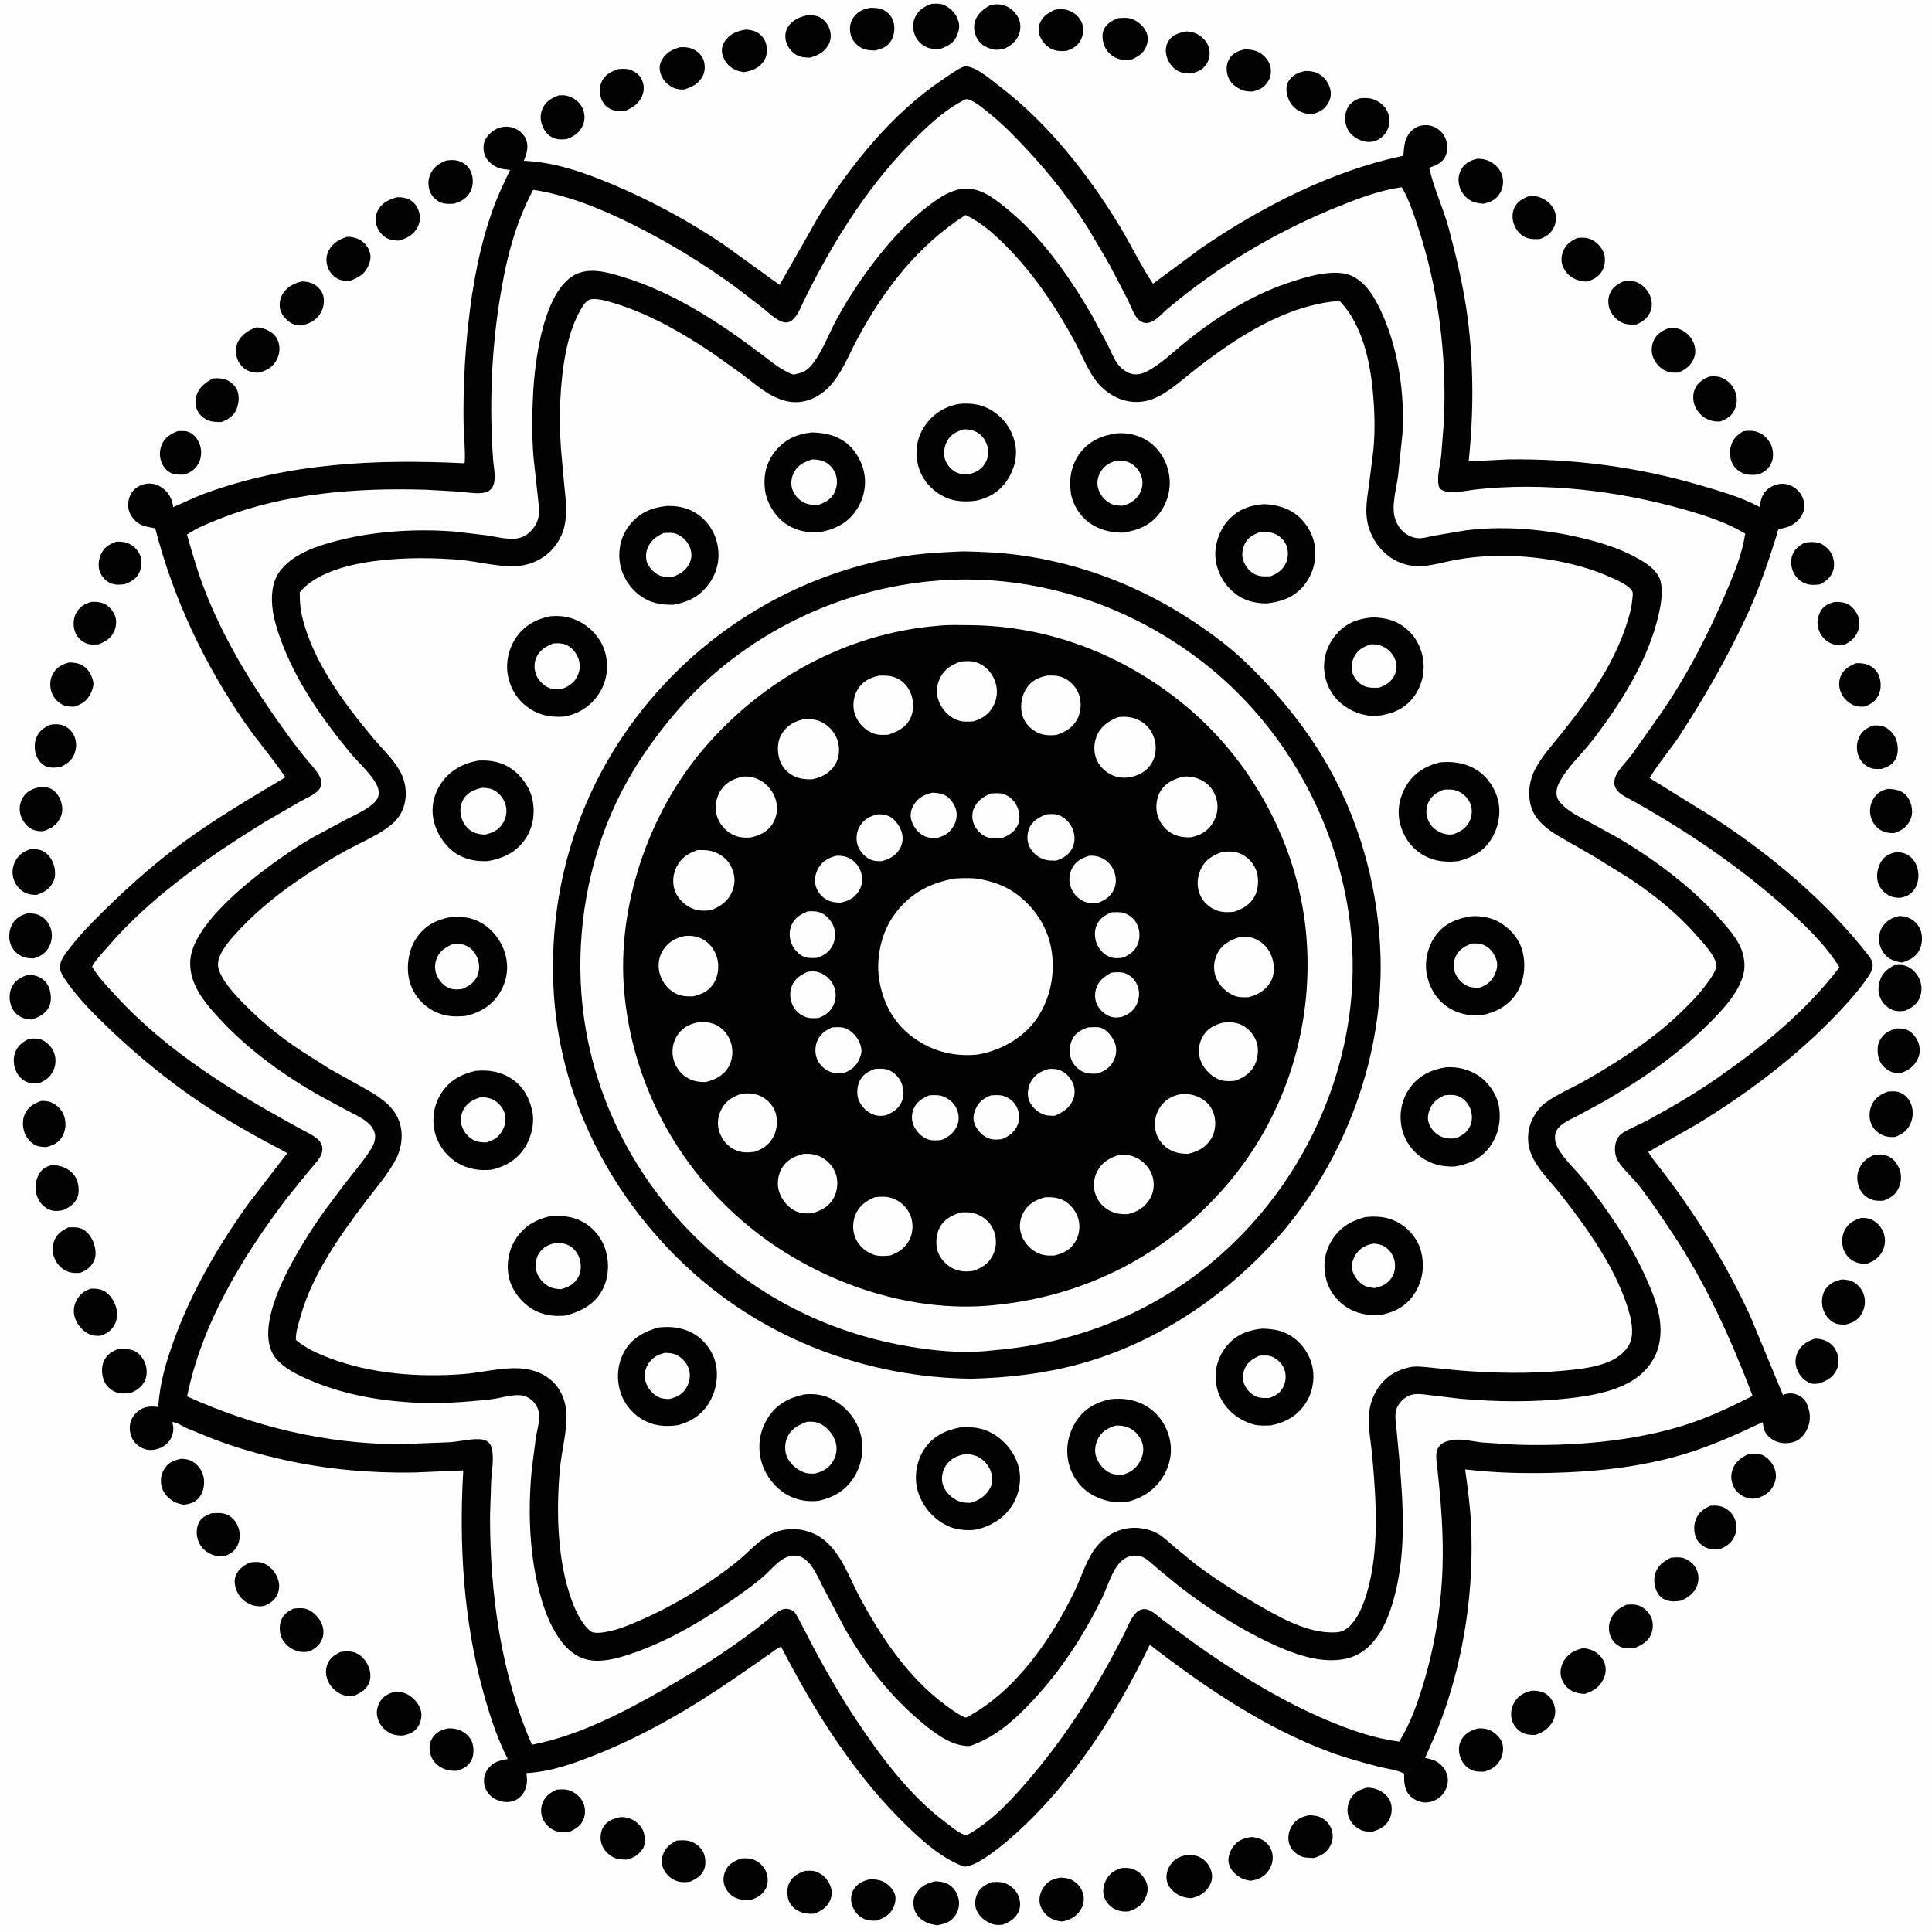<svg version="1.1" xmlns="http://www.w3.org/2000/svg" style="display: block;" viewBox="0 0 2048 2048" width="1024" height="1024">
<path transform="translate(0,0)" fill="rgb(254,254,254)" d="M -0 -0 L 2048 0 L 2048 2048 L -0 2048 L -0 -0 z"/>
<path transform="translate(0,0)" fill="rgb(2,2,2)" d="M 1985.18 769.148 C 1988.72 768.999 1992.53 768.67 1995.93 769.86 C 2001.82 771.928 2006.6 776.557 2009.27 782.156 C 2012.11 788.124 2012.74 797.313 2010.01 803.455 C 2006.94 810.378 2001.54 812.745 1994.75 815.046 C 1991.17 815.118 1987.16 815.43 1983.7 814.382 C 1978.35 812.764 1973.09 808.021 1970.79 802.969 C 1967.8 796.425 1967.56 788.888 1970.39 782.249 C 1973.44 775.079 1978.29 772.037 1985.18 769.148 z"/>
<path transform="translate(0,0)" fill="rgb(2,2,2)" d="M 1967.24 703.02 C 1971.79 702.908 1975.58 703.064 1979.9 704.677 C 1985.01 706.585 1989.3 710.574 1991.5 715.589 C 1994.16 721.688 1994.41 730.144 1991.61 736.226 C 1988.41 743.199 1983.7 746.351 1976.72 748.986 C 1973.25 749.12 1969.76 749.294 1966.42 748.152 C 1960.13 745.995 1954.58 740.884 1951.82 734.854 C 1949.15 729.013 1948.82 722.827 1951.22 716.805 C 1954.16 709.41 1960.37 706.101 1967.24 703.02 z"/>
<path transform="translate(0,0)" fill="rgb(2,2,2)" d="M 1944.52 638.106 C 1948.17 637.9 1951.96 638.152 1955.5 639.099 C 1961.37 640.669 1966.41 646.197 1968.94 651.5 C 1971.43 656.707 1971.86 663.311 1969.63 668.676 C 1966.37 676.559 1961.68 680.619 1953.95 683.825 C 1949.08 684.168 1944.72 683.851 1940.25 681.71 C 1933.72 678.589 1929.31 672.809 1927.35 665.9 C 1925.68 659.99 1927.01 652.935 1930.04 647.716 C 1933.44 641.876 1938.28 639.878 1944.52 638.106 z"/>
<path transform="translate(0,0)" fill="rgb(2,2,2)" d="M 188.224 457.079 C 192.772 456.816 196.934 456.356 201.134 458.408 C 206.554 461.056 210.323 466.638 212.105 472.281 C 213.907 477.989 213.51 485.191 210.776 490.5 C 207.194 497.455 202.538 500.788 195.22 503.102 C 191.156 503.098 186.263 503.455 182.442 501.939 C 176.965 499.766 173.505 495.579 171.304 490.24 C 168.79 484.142 168.964 477.286 171.528 471.224 C 174.764 463.571 180.943 460.066 188.224 457.079 z"/>
<path transform="translate(0,0)" fill="rgb(2,2,2)" d="M 53.026 768.326 C 57.631 767.61 61.587 767.269 66.119 768.713 C 71.269 770.355 75.942 774.508 78.307 779.363 C 81.473 785.862 81.32 792.828 78.756 799.5 C 76.206 806.133 70.674 809.961 64.502 812.887 C 59.376 813.775 55.499 814.314 50.37 812.933 C 45.746 811.689 42.263 808.08 39.957 804.02 C 36.619 798.142 35.869 790.006 37.964 783.534 C 40.604 775.375 45.683 771.863 53.026 768.326 z"/>
<path transform="translate(0,0)" fill="rgb(2,2,2)" d="M 921.547 1992.24 C 925.559 1992 930.437 1992.39 934.241 1993.77 C 940.187 1995.93 945.643 2001.11 948.181 2006.9 C 950.181 2011.45 949.165 2017.54 947.128 2021.94 C 943.603 2029.57 937.03 2033.28 929.48 2035.91 C 924.399 2036.19 919.36 2035.94 914.738 2033.56 C 909.188 2030.7 905.069 2025.23 903.185 2019.35 C 901.467 2013.99 901.882 2008.15 904.747 2003.22 C 908.526 1996.72 914.531 1993.91 921.547 1992.24 z"/>
<path transform="translate(0,0)" fill="rgb(2,2,2)" d="M 96.413 638.082 C 100.848 637.806 105.634 637.966 109.808 639.674 C 115.23 641.893 119.542 647.099 121.763 652.405 C 123.86 657.413 123.362 663.565 121.318 668.517 C 118.052 676.431 112.312 679.858 104.773 682.918 C 100.422 683.318 95.238 683.681 91.177 681.893 C 85.746 679.503 81.071 674.769 79.287 669.071 C 77.322 662.798 77.599 655.668 80.734 649.823 C 84.236 643.295 89.573 640.208 96.413 638.082 z"/>
<path transform="translate(0,0)" fill="rgb(2,2,2)" d="M 30.424 1033.18 C 34.298 1033.47 38.315 1034.15 41.821 1035.9 C 46.85 1038.42 50.606 1042.68 52.336 1048.06 C 54.308 1054.19 54.871 1062.03 51.674 1067.86 C 47.655 1075.18 40.973 1078.34 33.43 1080.8 L 32.546 1080.69 C 29.03 1080.34 26.067 1079.98 22.828 1078.43 C 17.461 1075.84 13.372 1071.26 11.548 1065.57 C 9.449 1059.03 9.688 1050.93 13.203 1044.91 C 17.101 1038.23 23.317 1035.26 30.424 1033.18 z"/>
<path transform="translate(0,0)" fill="rgb(2,2,2)" d="M 1257.97 33.26 C 1261.61 33.5 1265.8 34.407 1269.06 36.087 C 1274.52 38.91 1279.8 44.377 1281.46 50.393 C 1283.1 56.306 1282.31 62.609 1279.02 67.762 C 1274.63 74.631 1268.74 76.595 1261.09 78.059 C 1256.98 77.59 1252.77 77.364 1249.04 75.409 C 1242.63 72.04 1238.09 65.691 1236.43 58.704 C 1235.17 53.422 1235.79 47.931 1238.74 43.328 C 1243.18 36.396 1250.36 34.642 1257.97 33.26 z"/>
<path transform="translate(0,0)" fill="rgb(2,2,2)" d="M 717.115 1951.13 C 721.537 1950.68 726.849 1950.44 731.158 1951.7 C 737.145 1953.44 742.875 1957.96 745.601 1963.61 C 747.964 1968.52 748.479 1976.37 746.492 1981.5 C 743.786 1988.5 738.128 1991.54 731.796 1994.67 C 728.048 1995.19 723.434 1995.53 719.708 1994.62 C 712.9 1992.96 707.105 1988.49 703.906 1982.27 C 701.274 1977.14 700.728 1972.26 702.483 1966.76 C 705.002 1958.87 710.081 1954.83 717.115 1951.13 z"/>
<path transform="translate(0,0)" fill="rgb(2,2,2)" d="M 1913 575.229 C 1917.82 574.468 1922.72 574.213 1927.5 575.373 C 1932.72 576.638 1938.21 581.486 1940.93 586.015 C 1943.94 591.006 1945.1 598.665 1943.4 604.286 C 1941.15 611.748 1936.11 615.884 1929.48 619.406 C 1925.58 619.94 1921.61 620.346 1917.7 619.609 C 1911.55 618.448 1906.15 614.918 1902.77 609.63 C 1899.16 603.973 1897.66 597.002 1899.36 590.406 C 1901.3 582.888 1906.52 578.807 1913 575.229 z"/>
<path transform="translate(0,0)" fill="rgb(2,2,2)" d="M 123.2 574.219 C 127.445 573.994 131.844 574.262 135.812 575.913 C 141.36 578.222 146.619 583.288 148.688 588.982 C 150.769 594.71 150.282 601.267 147.726 606.769 C 144.439 613.845 139.136 616.678 132.115 619.259 C 127.282 619.887 122.899 620.187 118.2 618.605 C 113.122 616.894 108.272 611.879 106.177 607 C 103.618 601.042 104.33 593.636 106.927 587.834 C 110.43 580.008 115.412 577.066 123.2 574.219 z"/>
<path transform="translate(0,0)" fill="rgb(2,2,2)" d="M 785.261 1970.12 C 790.531 1969.71 795.078 1969.67 800.019 1971.79 C 805.614 1974.19 810.398 1979.34 812.425 1985.08 C 814.335 1990.48 814.464 1996.65 811.838 2001.87 C 808.426 2008.64 802.545 2011.77 795.653 2014.04 C 790.756 2014.22 786.25 2014.16 781.578 2012.5 C 775.768 2010.43 771.292 2006.19 768.734 2000.61 C 766.245 1995.18 766.481 1988.86 768.856 1983.45 C 772.154 1975.94 778.089 1972.99 785.261 1970.12 z"/>
<path transform="translate(0,0)" fill="rgb(2,2,2)" d="M 1813.03 1596.16 C 1817.06 1595.87 1820.78 1595.79 1824.69 1596.98 C 1830.47 1598.74 1835.84 1603.35 1838.37 1608.83 C 1841.07 1614.69 1841.7 1621.01 1839.24 1627.05 C 1835.98 1635.07 1831.05 1639 1823.18 1642.12 C 1819.13 1642.75 1814.82 1642.69 1810.89 1641.45 C 1805.74 1639.83 1800.48 1635.72 1798.19 1630.76 C 1795.41 1624.76 1795.2 1616.83 1797.65 1610.7 C 1800.6 1603.3 1806.02 1599.36 1813.03 1596.16 z"/>
<path transform="translate(0,0)" fill="rgb(2,2,2)" d="M 2001.31 836.232 C 2005.85 836.383 2010.39 836.778 2014.56 838.745 C 2019.87 841.25 2023.26 845.367 2025.19 850.861 C 2027.39 857.134 2027.69 863.578 2024.7 869.665 C 2021.01 877.185 2015.72 880.455 2008.02 883.087 C 2003.53 883.131 1999.4 882.857 1995.28 880.927 C 1989.13 878.05 1985.04 872.47 1983.19 866 C 1981.26 859.24 1982.5 852.034 1986.26 846.16 C 1990 840.327 1994.73 837.831 2001.31 836.232 z"/>
<path transform="translate(0,0)" fill="rgb(2,2,2)" d="M 655.475 73.183 C 659.33 72.96 663.411 72.578 667.158 73.711 C 672.664 75.375 677.783 78.865 680.247 84.171 C 682.942 89.974 683.128 96.12 680.528 102.03 C 677.002 110.042 670.603 114.164 662.916 117.419 C 657.62 118.123 652.072 117.994 647.171 115.609 C 641.952 113.069 638.908 109.242 637.067 103.777 C 635.098 97.937 635.444 91.098 638.302 85.592 C 642.028 78.415 648.274 75.7 655.475 73.183 z"/>
<path transform="translate(0,0)" fill="rgb(2,2,2)" d="M 2010.47 1090.2 C 2013.84 1090.06 2018.1 1090.3 2021.26 1091.55 C 2026.64 1093.67 2031.14 1099.33 2033.3 1104.52 C 2035.52 1109.84 2035.62 1116.21 2033.33 1121.51 C 2029.66 1129.99 2023.93 1134.1 2015.55 1137.34 C 2011.78 1137.3 2007.46 1137.57 2004.02 1135.83 C 1997.93 1132.75 1993.33 1128.27 1991.5 1121.52 C 1989.76 1115.1 1989.76 1107.77 1993.2 1101.91 C 1997.19 1095.11 2003.15 1092.16 2010.47 1090.2 z"/>
<path transform="translate(0,0)" fill="rgb(2,2,2)" d="M 1118.18 10.291 C 1123.77 9.252 1128.5 9.352 1133.86 11.497 C 1139.66 13.813 1144.64 18.486 1146.92 24.329 C 1149.22 30.255 1148.49 36.662 1145.69 42.259 C 1142.37 48.89 1137.32 51.494 1130.62 53.929 C 1126.64 54.126 1122.66 54.42 1118.77 53.391 C 1112.02 51.607 1106.75 46.944 1103.5 40.785 C 1100.98 35.995 1100.17 30.588 1102 25.406 C 1104.79 17.478 1110.93 13.656 1118.18 10.291 z"/>
<path transform="translate(0,0)" fill="rgb(2,2,2)" d="M 1319.58 52.241 C 1324.53 52.443 1329.21 52.831 1333.75 55.02 C 1339.32 57.709 1344.35 63.099 1346.26 69.047 C 1348.01 74.481 1347.44 80.807 1344.56 85.721 C 1340.51 92.641 1335.4 95.066 1327.88 97.038 C 1322.97 97.004 1319.03 96.746 1314.54 94.5 C 1308.43 91.446 1303.42 87.039 1301.47 80.317 C 1299.7 74.244 1299.8 67.846 1303.09 62.321 C 1306.84 56.037 1312.84 53.855 1319.58 52.241 z"/>
<path transform="translate(0,0)" fill="rgb(2,2,2)" d="M 1620.22 208.094 C 1624.17 207.802 1628.29 207.753 1632.06 209.065 C 1638.83 211.421 1644.98 216.548 1647.8 223.227 C 1649.91 228.205 1649.76 235.224 1647.57 240.134 C 1644.44 247.134 1639.51 250.75 1632.48 253.353 C 1627.49 253.686 1621.91 253.7 1617.26 251.692 C 1611.4 249.165 1607.21 243.88 1604.97 238 C 1602.89 232.521 1602.67 225.891 1605.22 220.5 C 1608.54 213.49 1613.44 210.863 1620.22 208.094 z"/>
<path transform="translate(0,0)" fill="rgb(2,2,2)" d="M 42.638 834.26 C 45.91 834.375 49.859 834.375 52.907 835.625 C 57.987 837.708 62.302 843.053 64.138 848.102 C 66.487 854.559 66.938 861.026 63.721 867.268 C 59.599 875.263 53.625 878.627 45.459 881.182 C 40.329 881.135 35.874 880.556 31.5 877.603 C 26.453 874.196 22.29 867.476 21.222 861.5 C 20.125 855.362 21.577 849.242 25.118 844.143 C 29.372 838.018 35.633 835.728 42.638 834.26 z"/>
<path transform="translate(0,0)" fill="rgb(2,2,2)" d="M 474.686 1832.15 C 479.243 1831.9 483.988 1832.5 488.172 1834.4 C 493.467 1836.79 498.61 1841.48 500.536 1847.07 C 502.434 1852.59 502.467 1861.09 499.5 1866.3 C 495.775 1872.84 491.027 1875.13 484.04 1877.17 C 479.112 1877.14 474.481 1876.79 469.909 1874.76 C 463.88 1872.09 458.503 1866.86 456.527 1860.45 C 454.683 1854.48 454.859 1847.94 458.229 1842.5 C 462.192 1836.1 467.714 1833.79 474.686 1832.15 z"/>
<path transform="translate(0,0)" fill="rgb(2,2,2)" d="M 31.109 1101.05 C 34.473 1100.94 38.346 1100.58 41.633 1101.38 C 47.586 1102.82 53.32 1107.82 56.071 1113.21 C 59.127 1119.19 59.737 1126.21 57.461 1132.55 C 54.596 1140.52 49.815 1144.52 42.273 1147.83 C 38.108 1148.79 34.166 1148.9 30.051 1147.55 C 24.492 1145.72 20.102 1141.69 17.506 1136.47 C 14.515 1130.45 13.604 1122.81 15.816 1116.39 C 18.568 1108.41 23.781 1104.58 31.109 1101.05 z"/>
<path transform="translate(0,0)" fill="rgb(2,2,2)" d="M 73.348 702.234 C 78.048 702.248 83.375 702.918 87.439 705.414 C 93.262 708.99 96.601 714.342 98.357 720.789 L 98.721 722.182 C 99.828 726.242 97.685 732.16 95.779 735.816 C 91.91 743.234 86.629 746.432 78.918 749.074 C 74.16 749.219 69.714 748.922 65.451 746.578 C 59.908 743.531 55.803 738.266 54.154 732.17 C 52.403 725.7 53.2 718.72 56.831 713.018 C 60.77 706.832 66.472 703.941 73.348 702.234 z"/>
<path transform="translate(0,0)" fill="rgb(2,2,2)" d="M 790.734 31.305 C 795.42 31.672 799.88 32.462 803.874 35.115 C 808.433 38.144 811.456 42.815 812.5 48.175 C 813.654 54.101 812.86 60.312 809.285 65.295 C 804.029 72.621 796.972 75.151 788.429 76.478 C 784.537 75.756 780.748 75.04 777.31 72.972 C 771.333 69.379 767.009 63.567 765.547 56.748 C 764.494 51.835 765.943 47.016 768.868 43 C 774.51 35.255 781.698 32.862 790.734 31.305 z"/>
<path transform="translate(0,0)" fill="rgb(2,2,2)" d="M 657.757 1926.19 C 662.81 1926.03 667.614 1927.2 671.958 1929.83 C 677.162 1932.98 681.408 1937.91 682.781 1943.96 C 683.673 1947.88 683.961 1956.26 681.561 1959.59 L 680.847 1960.5 C 676.058 1966.97 672.096 1969.13 664.456 1971.25 C 659.929 1971.21 655.139 1971.15 650.954 1969.22 C 644.76 1966.36 639.507 1960.85 637.537 1954.24 C 635.909 1948.77 636.437 1941.89 639.387 1936.97 C 643.611 1929.92 650.212 1927.83 657.757 1926.19 z"/>
<path transform="translate(0,0)" fill="rgb(2,2,2)" d="M 590.054 1897.09 C 594.233 1896.83 598.786 1896.37 602.825 1897.69 C 609.268 1899.79 615.028 1904.36 617.994 1910.5 C 620.472 1915.63 620.82 1922.26 618.874 1927.61 C 616.099 1935.25 610.893 1938.49 603.818 1941.69 C 599.731 1942.25 594.843 1942.39 590.799 1941.41 C 585.102 1940.02 579.282 1935.43 576.478 1930.3 C 573.42 1924.71 572.665 1918.27 574.766 1912.23 C 577.54 1904.27 582.692 1900.56 590.054 1897.09 z"/>
<path transform="translate(0,0)" fill="rgb(2,2,2)" d="M 720.803 50.062 C 725.544 49.794 730.388 50.126 734.77 52.134 C 739.745 54.414 744.271 58.793 745.947 64.081 C 747.614 69.342 747.487 75.838 744.881 80.771 C 740.607 88.861 733.602 92.112 725.417 94.874 C 721.22 95.078 716.95 94.621 713.165 92.688 C 706.752 89.412 702.196 84.475 700.124 77.5 C 698.666 72.595 699.016 68.231 701.48 63.752 C 705.932 55.657 712.321 52.496 720.803 50.062 z"/>
<path transform="translate(0,0)" fill="rgb(2,2,2)" d="M 1672.08 252.24 C 1677.06 251.752 1681.01 251.626 1685.75 253.392 C 1691.8 255.649 1697.66 261.865 1699.99 267.879 C 1701.88 272.772 1701.66 279.821 1699.59 284.626 C 1696.35 292.161 1690.85 295.458 1683.47 298.307 C 1679.74 298.699 1676.6 298.121 1673 297.075 C 1666.03 295.048 1660.55 290.332 1657.31 283.844 C 1654.66 278.516 1654.66 272.517 1656.74 266.997 C 1659.68 259.211 1664.78 255.566 1672.08 252.24 z"/>
<path transform="translate(0,0)" fill="rgb(2,2,2)" d="M 224.142 1604.15 C 229.219 1603.85 234.635 1603.34 239.5 1605.14 C 245.323 1607.3 249.511 1611.91 252.003 1617.5 C 254.692 1623.54 254.812 1631.05 252.316 1637.15 C 249.704 1643.53 245.002 1646.81 238.804 1649.34 C 234.494 1649.91 230.739 1649.96 226.554 1648.6 C 219.585 1646.33 214.052 1641.78 210.909 1635.15 C 208.101 1629.23 207.701 1621.64 210.17 1615.5 C 212.886 1608.74 217.831 1606.72 224.142 1604.15 z"/>
<path transform="translate(0,0)" fill="rgb(2,2,2)" d="M 1721.06 298.235 C 1724.9 297.983 1728.97 297.561 1732.75 298.464 C 1739 299.958 1744.99 305.455 1747.98 311.017 C 1750.71 316.091 1751.96 323.024 1750.15 328.581 C 1747.55 336.581 1742.27 340.442 1734.94 343.869 C 1730.37 344.15 1725.89 344.438 1721.5 342.848 C 1714.59 340.344 1709.29 334.947 1706.47 328.21 C 1704.29 323.024 1704.39 316.101 1706.57 310.952 C 1709.4 304.288 1714.69 301.042 1721.06 298.235 z"/>
<path transform="translate(0,0)" fill="rgb(2,2,2)" d="M 1383.69 75.226 C 1387.68 75.35 1392.15 75.552 1395.84 77.16 C 1401.83 79.766 1407.05 85.489 1409.22 91.632 C 1411.28 97.462 1411.37 102.802 1408.44 108.344 C 1404.52 115.758 1399.3 118.69 1391.46 120.911 C 1386.77 121.009 1382.85 120.352 1378.57 118.34 C 1372.04 115.272 1367.29 109.798 1365.14 102.948 C 1363.35 97.267 1362.76 91.279 1365.98 85.937 C 1370.04 79.184 1376.4 76.792 1383.69 75.226 z"/>
<path transform="translate(0,0)" fill="rgb(2,2,2)" d="M 420.762 209.087 C 424.981 208.901 429.979 209.474 433.792 211.41 C 439.265 214.189 442.735 219.438 444.356 225.224 C 445.898 230.733 445.02 236.9 442.137 241.815 C 437.718 249.349 430.855 252.886 422.704 255.039 C 419.337 255.025 415.315 254.643 412.165 253.422 C 406.488 251.221 401.555 245.834 399.592 240.121 C 397.48 233.971 397.779 227.709 401.069 222.059 C 405.463 214.515 412.795 211.353 420.762 209.087 z"/>
<path transform="translate(0,0)" fill="rgb(2,2,2)" d="M 1327.01 1947.26 C 1331.47 1947.88 1335.64 1948.7 1339.5 1951.15 C 1344.41 1954.26 1347.98 1959.76 1348.85 1965.5 C 1349.91 1972.45 1347.99 1978.7 1343.76 1984.23 C 1339.1 1990.34 1333.03 1992.64 1325.64 1993.69 C 1321.57 1993.15 1317.57 1992.09 1314.05 1989.89 C 1308.56 1986.46 1303.43 1980.92 1302.36 1974.32 C 1301.44 1968.64 1303.83 1962.25 1307.09 1957.66 C 1312.32 1950.31 1318.55 1948.63 1327.01 1947.26 z"/>
<path transform="translate(0,0)" fill="rgb(2,2,2)" d="M 367.616 251.064 C 371.634 250.837 375.649 251.637 379.351 253.242 C 384.793 255.603 389.376 260.206 391.469 265.777 C 393.73 271.792 392.737 277.086 390.043 282.762 C 386.265 290.724 379.637 294.326 371.878 297.341 C 367.432 297.868 362.319 297.758 358.242 295.698 C 353.119 293.109 349.006 288.173 347.271 282.738 C 345.364 276.763 345.616 271.062 348.529 265.469 C 352.641 257.573 359.542 253.832 367.616 251.064 z"/>
<path transform="translate(0,0)" fill="rgb(2,2,2)" d="M 226.249 401.057 C 231.287 400.822 235.876 400.885 240.576 402.948 C 245.446 405.086 250.164 409.745 251.867 414.843 C 254.059 421.4 252.976 429.401 249.883 435.5 C 246.693 441.791 241.118 444.993 234.748 447.342 C 231.026 447.452 227.158 447.325 223.514 446.5 C 218.218 445.301 212.918 441.418 210.094 436.794 C 207.167 432.001 206.354 424.817 208.086 419.5 C 211.049 410.408 217.978 405.04 226.249 401.057 z"/>
<path transform="translate(0,0)" fill="rgb(2,2,2)" d="M 2010.83 903.159 C 2015.26 903.63 2019.58 904.314 2023.33 906.91 C 2028.88 910.758 2032 916.451 2033.16 923.007 C 2034.37 929.831 2033.1 937.897 2028.81 943.5 C 2024.56 949.051 2020.22 950.665 2013.57 951.79 C 2009.83 951.514 2006.24 951.206 2002.82 949.523 C 1997.24 946.771 1992.27 941.235 1990.62 935.176 C 1988.62 927.846 1990.34 919.462 1994.24 913.082 C 1998.12 906.724 2003.96 904.648 2010.83 903.159 z"/>
<path transform="translate(0,0)" fill="rgb(2,2,2)" d="M 1387.59 1924.23 C 1391.14 1924.35 1395.12 1924.58 1398.45 1925.85 C 1404.24 1928.07 1409.02 1932.79 1411.22 1938.59 C 1413.44 1944.44 1413.3 1950.45 1410.48 1956.09 C 1406.56 1963.91 1400.9 1966.98 1392.97 1969.54 C 1387.64 1969.24 1382.52 1969.65 1377.64 1967.07 C 1372.16 1964.17 1367.81 1959.46 1366.32 1953.34 C 1364.85 1947.31 1366.18 1940.67 1369.48 1935.44 C 1373.8 1928.57 1379.97 1925.85 1387.59 1924.23 z"/>
<path transform="translate(0,0)" fill="rgb(2,2,2)" d="M 1185.25 19.209 C 1189.32 19.007 1193.96 18.453 1197.94 19.512 C 1204.96 21.383 1211.48 26.646 1214.71 33.125 C 1217.39 38.468 1217.21 44.047 1214.96 49.5 C 1212.17 56.256 1206.65 59.925 1200.22 62.769 C 1196.03 63.389 1191.41 63.864 1187.25 62.833 C 1180.69 61.207 1175.03 56.776 1171.79 50.904 C 1169.1 46.048 1167.64 37.934 1169.62 32.537 C 1172.33 25.125 1178.43 21.984 1185.25 19.209 z"/>
<path transform="translate(0,0)" fill="rgb(2,2,2)" d="M 320.347 298.303 C 324.62 298.593 328.658 299.125 332.5 301.167 C 337.043 303.582 341.326 308.446 342.666 313.464 C 344.284 319.524 342.962 326.68 339.75 331.99 C 334.987 339.865 327.979 343.049 319.488 345.088 C 316.043 344.908 312.622 344.506 309.5 342.904 C 304.015 340.091 298.803 334.471 297.139 328.447 C 295.59 322.835 296.71 316.081 299.853 311.239 C 304.708 303.758 311.859 300.03 320.347 298.303 z"/>
<path transform="translate(0,0)" fill="rgb(2,2,2)" d="M 1923.48 1419.13 C 1927.55 1418.94 1931.56 1419.7 1935.32 1421.31 C 1940.65 1423.59 1944.99 1428.09 1947.08 1433.47 C 1949.46 1439.57 1949.7 1446.39 1946.78 1452.35 C 1942.86 1460.36 1936.52 1463.53 1928.64 1466.48 C 1925.59 1466.82 1922.43 1467.39 1919.46 1466.36 C 1912.93 1464.1 1907.94 1458.76 1905.28 1452.51 C 1902.68 1446.39 1902.62 1439.72 1905.49 1433.68 C 1909.28 1425.66 1915.56 1422.01 1923.48 1419.13 z"/>
<path transform="translate(0,0)" fill="rgb(2,2,2)" d="M 311.04 1705.17 C 314.818 1704.8 320.236 1704.35 323.904 1705.32 C 330.358 1707.03 336.793 1713.01 339.852 1718.8 C 342.759 1724.3 343.907 1730.51 341.82 1736.5 C 339.292 1743.75 334.551 1747.21 328.072 1750.66 C 323.966 1751.32 319.385 1751.54 315.361 1750.33 C 308.317 1748.21 302.41 1743.64 299.006 1737.09 C 296.159 1731.62 295.804 1723.66 297.912 1717.89 C 300.299 1711.36 305.088 1708.17 311.04 1705.17 z"/>
<path transform="translate(0,0)" fill="rgb(2,2,2)" d="M 853.313 1983.21 C 857.246 1983.07 861.262 1982.66 865.035 1984.03 C 871.863 1986.5 876.861 1991.5 879.786 1998.08 C 882.103 2003.3 882.287 2008.96 880.043 2014.26 C 876.871 2021.77 870.953 2025.39 863.784 2028.43 C 857.813 2029.14 852.021 2028.39 846.5 2025.87 C 842.131 2023.86 837.696 2019.15 836.04 2014.65 C 834.131 2009.46 834.111 2001.28 836.527 1996.26 C 840.071 1988.9 846.101 1985.94 853.313 1983.21 z"/>
<path transform="translate(0,0)" fill="rgb(2,2,2)" d="M 1566.47 1832.2 C 1570.59 1831.91 1575.21 1832.3 1579.03 1833.95 C 1584.83 1836.45 1590.55 1841.91 1592.5 1848.03 C 1594.13 1853.17 1593.2 1859.86 1590.8 1864.65 C 1587.02 1872.21 1581.42 1875.57 1573.55 1878.01 C 1568.65 1878.07 1564.02 1878.32 1559.5 1876.07 C 1553.39 1873.04 1549.59 1867.96 1547.61 1861.5 C 1545.84 1855.72 1546.19 1849.17 1549.3 1843.91 C 1553.28 1837.18 1559.23 1834.23 1566.47 1832.2 z"/>
<path transform="translate(0,0)" fill="rgb(2,2,2)" d="M 1124.28 1990.32 C 1128.76 1990.64 1132.66 1990.89 1136.64 1993.11 C 1142.92 1996.61 1146.84 2001.85 1148.42 2008.82 C 1149.62 2014.1 1148.45 2019.92 1145.55 2024.47 C 1140.81 2031.93 1134.55 2034.98 1126.28 2036.93 C 1122.38 2036.6 1117.5 2035.51 1114.1 2033.53 C 1108.58 2030.31 1103.47 2024.41 1102.26 2018 C 1101.08 2011.75 1102.76 2005.81 1106.26 2000.6 C 1110.86 1993.75 1116.45 1991.59 1124.28 1990.32 z"/>
<path transform="translate(0,0)" fill="rgb(2,2,2)" d="M 855.83 16.169 C 859.861 15.975 864.496 16.23 868.213 17.915 C 873.518 20.321 877.773 25.595 879.479 31.099 C 881.239 36.777 881.09 42.513 878.068 47.768 C 873.61 55.519 866.789 58.881 858.48 61.105 C 853.497 60.965 848.558 60.738 844.144 58.151 C 838.727 54.977 834.495 49.331 833.025 43.219 C 831.86 38.377 832.595 32.432 835.409 28.256 C 840.317 20.974 847.614 17.892 855.83 16.169 z"/>
<path transform="translate(0,0)" fill="rgb(2,2,2)" d="M 1767.97 348.197 C 1771.39 347.924 1775.04 347.497 1778.41 348.328 C 1784.91 349.931 1791.14 355.233 1794.25 361.086 C 1796.96 366.176 1797.93 372.753 1796.15 378.281 C 1793.33 386.998 1787.43 391.095 1779.65 394.911 C 1775.48 395.177 1771.51 395.236 1767.5 393.869 C 1760.6 391.511 1755.56 385.962 1752.61 379.425 C 1750.28 374.257 1750.4 367.225 1752.56 362.017 C 1755.68 354.467 1760.79 351.224 1767.97 348.197 z"/>
<path transform="translate(0,0)" fill="rgb(2,2,2)" d="M 29.469 968.159 C 33.71 968.064 38.317 968.559 42.162 970.443 C 47.529 973.072 52.079 978.605 53.845 984.295 C 55.887 990.878 55.152 998.093 51.787 1004.1 C 48.09 1010.7 42.722 1013.98 35.56 1015.91 C 31.556 1016.03 27.303 1015.57 23.613 1013.94 C 17.697 1011.32 13.013 1006.62 11.027 1000.41 C 8.813 993.482 9.559 985.737 13.16 979.442 C 16.9 972.904 22.406 969.978 29.469 968.159 z"/>
<path transform="translate(0,0)" fill="rgb(2,2,2)" d="M 1189.41 1980.12 C 1193.56 1979.9 1198.05 1980.01 1201.94 1981.64 C 1208.18 1984.24 1213.42 1990.01 1215.56 1996.38 C 1217.44 2001.95 1216.37 2007.55 1213.79 2012.76 C 1209.98 2020.43 1204.3 2023.52 1196.54 2026.19 C 1191.82 2026.6 1187.44 2026.26 1183.03 2024.36 C 1177.26 2021.89 1172.66 2017.06 1170.58 2011.12 C 1168.53 2005.26 1169.59 1998.04 1172.57 1992.66 C 1176.46 1985.62 1181.77 1982.16 1189.41 1980.12 z"/>
<path transform="translate(0,0)" fill="rgb(2,2,2)" d="M 1051.25 1995.09 C 1056.11 1994.87 1060.57 1994.58 1065.24 1996.25 C 1071.28 1998.4 1076.92 2003.54 1079.49 2009.45 C 1081.56 2014.23 1082.15 2020.69 1080.11 2025.56 C 1076.8 2033.48 1070.71 2037.41 1062.96 2040.22 C 1059 2040.7 1055.79 2040.86 1051.96 2039.55 C 1044.74 2037.08 1038.5 2032.26 1035.32 2025.2 C 1033.16 2020.42 1033.27 2014.31 1035.12 2009.45 C 1038.22 2001.34 1043.7 1998.2 1051.25 1995.09 z"/>
<path transform="translate(0,0)" fill="rgb(2,2,2)" d="M 922.698 8.227 C 926.729 8.281 931.584 8.358 935.348 9.996 C 940.685 12.319 944.945 16.608 946.781 22.149 C 948.996 28.83 948.294 36.44 944.935 42.621 C 941.183 49.525 934.918 51.609 927.836 53.543 C 922.963 53.398 917.642 53.258 913.28 50.872 C 907.669 47.801 903.012 42.499 901.609 36.152 C 900.195 29.756 900.993 23.742 904.804 18.337 C 909.361 11.873 915.27 9.654 922.698 8.227 z"/>
<path transform="translate(0,0)" fill="rgb(2,2,2)" d="M 592.513 101.031 C 595.783 100.896 598.895 100.819 602.062 101.781 C 608.567 103.758 614.297 108.057 617.316 114.255 C 619.97 119.704 620.407 126.647 618.095 132.296 C 614.831 140.272 608.804 144.323 601.084 147.337 C 596.455 147.957 591.4 148.109 586.982 146.346 C 581.021 143.968 577.205 139.142 574.901 133.298 C 572.442 127.061 572.494 120.467 575.447 114.382 C 579.112 106.827 585.119 103.839 592.513 101.031 z"/>
<path transform="translate(0,0)" fill="rgb(2,2,2)" d="M 1724.1 1701.09 C 1728.3 1700.75 1732.87 1700.47 1736.93 1701.86 C 1742.77 1703.87 1747.79 1708.85 1750.33 1714.43 C 1752.81 1719.91 1752.49 1727.06 1750.16 1732.54 C 1746.89 1740.22 1740.13 1743.96 1732.83 1746.93 C 1728.3 1747.55 1723.16 1747.75 1718.82 1746.1 C 1714.1 1744.31 1709.92 1740.44 1707.8 1735.86 C 1704.88 1729.54 1704.73 1722.9 1707.43 1716.44 C 1710.65 1708.74 1716.7 1704.3 1724.1 1701.09 z"/>
<path transform="translate(0,0)" fill="rgb(2,2,2)" d="M 1847.93 457.153 C 1853.16 456.394 1857.99 456.235 1863.07 457.995 C 1869.79 460.325 1874.76 465.699 1877.59 472.125 C 1879.85 477.235 1880.22 484.813 1878.05 490 C 1875.28 496.596 1870.85 500.195 1864.36 502.866 C 1860.54 503.455 1856.48 503.669 1852.64 503.071 C 1846.76 502.153 1840.99 498.561 1837.7 493.593 C 1833.86 487.797 1832.87 480.187 1834.68 473.504 C 1836.9 465.338 1840.9 461.409 1847.93 457.153 z"/>
<path transform="translate(0,0)" fill="rgb(2,2,2)" d="M 271.561 347.073 C 275.24 346.888 279.234 348.084 282.578 349.568 C 288.136 352.036 292.928 355.974 294.901 361.838 C 297.19 368.641 296.495 375.588 293.088 381.864 C 288.884 389.611 282.615 392.695 274.571 395.056 C 270.863 395.12 266.884 394.678 263.438 393.236 C 258.301 391.089 253.806 386.314 251.787 381.134 C 249.596 375.516 249.536 367.309 252.438 361.934 C 256.465 354.476 263.809 349.768 271.561 347.073 z"/>
<path transform="translate(0,0)" fill="rgb(2,2,2)" d="M 418.539 1793.14 C 423.079 1793.01 427.371 1793.79 431.461 1795.87 C 438.083 1799.23 443.787 1805.54 445.974 1812.68 C 447.631 1818.09 446.473 1824.65 443.642 1829.5 C 439.88 1835.94 434.61 1838 427.68 1839.65 C 423.143 1839.98 417.721 1839.42 413.66 1837.3 C 407.468 1834.08 402.77 1828.92 400.614 1822.26 C 398.637 1816.15 399.284 1810.56 402.244 1804.88 C 405.833 1798 411.473 1795.52 418.539 1793.14 z"/>
<path transform="translate(0,0)" fill="rgb(2,2,2)" d="M 1448.84 1895.04 C 1453.03 1894.84 1457.6 1895.81 1461.41 1897.53 C 1467.21 1900.13 1472.57 1905.18 1474.4 1911.41 C 1476 1916.85 1475.35 1923.81 1472.68 1928.76 C 1468.56 1936.42 1462.72 1939.25 1454.8 1941.66 C 1450.6 1941.61 1446.38 1941.66 1442.5 1939.81 C 1436.11 1936.75 1431.26 1931.56 1429.2 1924.75 C 1427.51 1919.15 1428.68 1911.87 1431.55 1906.79 C 1435.52 1899.79 1441.5 1897.15 1448.84 1895.04 z"/>
<path transform="translate(0,0)" fill="rgb(2,2,2)" d="M 32.285 900.135 C 35.871 899.979 40.388 900.191 43.788 901.403 C 49.132 903.307 53.838 908.903 55.983 913.992 C 58.597 920.193 59.531 928.45 56.5 934.636 C 52.554 942.688 46.769 945.838 38.724 948.612 C 34.977 948.624 31.515 948.34 28 946.924 C 21.888 944.461 17.487 939.542 15.051 933.5 C 12.323 926.733 12.809 919.765 16.01 913.279 C 19.506 906.192 24.932 902.455 32.285 900.135 z"/>
<path transform="translate(0,0)" fill="rgb(2,2,2)" d="M 1952.6 1356.25 C 1956.24 1356.52 1960.15 1356.75 1963.5 1358.32 C 1969.27 1361.02 1974 1366.6 1975.8 1372.69 C 1977.97 1379.98 1976.85 1387.01 1972.88 1393.5 C 1968.89 1400.04 1963.49 1402.31 1956.4 1404.11 C 1952.24 1404.18 1947.98 1404.08 1944.18 1402.18 C 1938.41 1399.28 1933.98 1393.1 1932.33 1386.93 C 1930.56 1380.3 1931.18 1372.3 1935.17 1366.5 C 1939.49 1360.22 1945.45 1357.79 1952.6 1356.25 z"/>
<path transform="translate(0,0)" fill="rgb(2,2,2)" d="M 1623.53 1792.25 C 1627.76 1792.06 1633.01 1792.56 1636.84 1794.47 C 1641.93 1797.01 1645.49 1801.61 1647.32 1806.9 C 1649.29 1812.62 1649.04 1818.83 1646.22 1824.25 C 1642.16 1832.06 1635.81 1836.35 1627.63 1839.02 C 1622.26 1839.22 1617.8 1838.9 1612.99 1836.27 C 1607.47 1833.26 1603.87 1828.17 1602.38 1822.1 C 1600.85 1815.89 1602.56 1808.45 1606.08 1803.17 C 1610.32 1796.81 1616.33 1793.96 1623.53 1792.25 z"/>
<path transform="translate(0,0)" fill="rgb(2,2,2)" d="M 265.127 1656.25 C 269.403 1655.7 274.029 1655.37 278.191 1656.68 C 284.93 1658.82 290.866 1665.16 293.708 1671.5 C 296.226 1677.11 296.735 1683.17 294.538 1688.94 C 291.772 1696.21 286.749 1699.39 279.928 1702.43 C 276.323 1702.86 273.06 1702.9 269.5 1702.06 C 262.232 1700.32 255.874 1695.55 252.222 1689.02 C 249.432 1684.04 247.566 1676.62 249.63 1671.06 C 252.499 1663.33 257.959 1659.59 265.127 1656.25 z"/>
<path transform="translate(0,0)" fill="rgb(2,2,2)" d="M 1258.81 1966.21 C 1263.56 1966.37 1268.25 1966.74 1272.5 1969.07 C 1278.07 1972.12 1282.24 1977.41 1284 1983.5 C 1285.51 1988.71 1285.01 1993.82 1282.36 1998.56 C 1277.97 2006.39 1271.97 2009.85 1263.5 2012.08 C 1258.18 2012.16 1252.59 2010.84 1248.03 2008.04 C 1242.97 2004.94 1238.3 2000.1 1236.98 1994.13 C 1235.63 1987.95 1237.24 1981.76 1240.76 1976.63 C 1245.41 1969.86 1251.15 1967.81 1258.81 1966.21 z"/>
<path transform="translate(0,0)" fill="rgb(2,2,2)" d="M 1972.64 1291.08 C 1976.08 1290.92 1979.05 1291.11 1982.33 1292.27 C 1988.75 1294.56 1993.54 1299.45 1996.22 1305.68 C 1998.72 1311.51 1998.86 1318.55 1996.35 1324.4 C 1992.77 1332.71 1987.4 1336.43 1979.18 1339.59 C 1975.29 1339.79 1970.78 1339.47 1967.17 1337.95 C 1961.28 1335.48 1956.79 1331.07 1954.47 1325.13 C 1952.01 1318.85 1952.26 1310.45 1955.28 1304.45 C 1959.18 1296.7 1964.75 1293.76 1972.64 1291.08 z"/>
<path transform="translate(0,0)" fill="rgb(2,2,2)" d="M 1812.15 399.122 C 1815.96 398.909 1819.7 398.658 1823.38 399.819 C 1830.23 401.976 1835.75 407.01 1838.73 413.51 C 1841.59 419.746 1841.85 426.535 1839.3 432.962 C 1836.15 440.888 1831.33 443.545 1823.89 446.725 C 1819.97 446.904 1816.68 446.822 1812.92 445.567 C 1805.69 443.151 1800.52 438.386 1797.16 431.5 C 1794.5 426.072 1794.14 418.492 1796.45 412.87 C 1799.52 405.355 1805.03 402.064 1812.15 399.122 z"/>
<path transform="translate(0,0)" fill="rgb(2,2,2)" d="M 1771.25 1651.2 C 1774.96 1650.96 1779.41 1650.47 1783.08 1651.28 C 1788.9 1652.57 1794.88 1657.06 1797.75 1662.25 C 1800.79 1667.76 1801.18 1674.67 1799.1 1680.57 C 1796.28 1688.55 1789.59 1693.37 1782.19 1696.71 C 1777.05 1697.68 1771.77 1697.99 1766.69 1696.39 C 1762.1 1694.94 1758.43 1691.49 1756.33 1687.19 C 1753.42 1681.23 1752.69 1673.75 1754.83 1667.44 C 1757.71 1658.98 1763.73 1655.01 1771.25 1651.2 z"/>
<path transform="translate(0,0)" fill="rgb(2,2,2)" d="M 1440.97 104.257 C 1445.33 103.815 1450.45 103.589 1454.69 104.883 C 1461.66 107.006 1467.53 111.543 1470.69 118.197 C 1473.35 123.79 1473.72 129.654 1471.58 135.462 C 1468.83 142.915 1464.46 146.557 1457.34 149.782 L 1456.46 149.943 L 1454.98 150.152 C 1450.47 150.824 1447.32 150.518 1443 148.935 C 1436.63 146.598 1430.93 142.337 1428.11 136 C 1425.27 129.61 1425.06 122.467 1427.75 116 C 1430.4 109.62 1434.82 106.893 1440.97 104.257 z"/>
<path transform="translate(0,0)" fill="rgb(2,2,2)" d="M 43.564 1167.04 C 47.59 1167 51.099 1167.04 54.803 1168.8 C 61.304 1171.9 66.19 1177.04 68.26 1184 C 70.305 1190.88 69.665 1198.45 66.06 1204.69 C 62.148 1211.46 56.62 1213.97 49.365 1215.87 C 45.817 1216 41.46 1215.66 38.181 1214.22 C 32.678 1211.79 27.919 1206.12 25.956 1200.48 C 23.808 1194.31 23.596 1186.53 26.476 1180.58 C 30.072 1173.16 36.106 1169.68 43.564 1167.04 z"/>
<path transform="translate(0,0)" fill="rgb(2,2,2)" d="M 2012.79 971.069 C 2016.4 970.983 2020.45 971.591 2023.74 973.098 C 2029.33 975.656 2034.06 980.738 2036.05 986.562 C 2038.21 992.876 2037.74 1001.15 2034.64 1007.1 C 2030.79 1014.5 2024.11 1018.03 2016.49 1020.24 C 2012.34 1020.08 2007 1018.35 2003.38 1016.3 C 1997.83 1013.16 1994.14 1007.21 1992.5 1001.18 C 1990.87 995.178 1991.98 988.129 1995.22 982.833 C 1999.4 976.005 2005.34 973.067 2012.79 971.069 z"/>
<path transform="translate(0,0)" fill="rgb(2,2,2)" d="M 72.321 1301.15 C 76.799 1300.89 81.183 1300.66 85.5 1302.12 C 91.208 1304.05 95.325 1309.13 97.935 1314.35 C 100.72 1319.92 102.648 1329.23 100.191 1335.32 C 97.258 1342.59 92.273 1346.3 85.269 1349.18 C 81.618 1349.54 77.456 1349.6 73.902 1348.6 C 67.714 1346.86 62.359 1342.49 59.232 1336.88 C 55.744 1330.63 54.929 1323.45 57.045 1316.59 C 59.579 1308.37 65.121 1304.81 72.321 1301.15 z"/>
<path transform="translate(0,0)" fill="rgb(2,2,2)" d="M 473.008 170.171 C 478.631 169.393 483.724 169.284 488.982 171.762 C 494.46 174.343 497.957 178.104 499.863 183.85 C 501.823 189.759 501.615 197.085 498.814 202.693 C 494.964 210.4 489.379 213.227 481.508 215.882 C 477.035 216.071 472.301 216.47 468 214.979 C 463.445 213.399 458.41 208.874 456.428 204.5 C 453.628 198.324 453.311 191.504 455.908 185.219 C 459.173 177.315 465.443 173.239 473.008 170.171 z"/>
<path transform="translate(0,0)" fill="rgb(2,2,2)" d="M 360.876 1751.16 C 365.368 1750.47 370.041 1750.15 374.5 1751.28 C 380.832 1752.89 386.09 1757.91 389.159 1763.5 C 392.425 1769.45 393.81 1776.76 391.518 1783.28 C 388.89 1790.75 382.423 1794.35 375.68 1797.5 C 372.027 1797.99 367.952 1798 364.396 1796.96 C 357.921 1795.08 351.585 1789.6 348.462 1783.6 C 345.55 1778.01 344.574 1771.32 346.649 1765.29 C 349.203 1757.87 354.164 1754.54 360.876 1751.16 z"/>
<path transform="translate(0,0)" fill="rgb(2,2,2)" d="M 192.602 1546.3 C 196.704 1546.65 200.36 1547.07 203.983 1549.2 C 209.878 1552.66 214.269 1558.72 215.733 1565.39 C 217.2 1572.08 216.044 1580.33 212.111 1586 C 207.57 1592.55 202.371 1593.99 194.952 1595.11 C 191.413 1594.41 187.697 1593.6 184.5 1591.87 C 178.431 1588.58 172.741 1582.42 171.235 1575.55 C 169.69 1568.5 170.748 1561.81 174.952 1555.9 C 179.384 1549.67 185.397 1547.65 192.602 1546.3 z"/>
<path transform="translate(0,0)" fill="rgb(2,2,2)" d="M 2001.43 1157.06 C 2005.57 1156.91 2010.13 1156.45 2014.03 1158.12 C 2019.67 1160.54 2023.72 1164.71 2025.87 1170.47 C 2028.34 1177.08 2028.09 1184.77 2025.16 1191.19 C 2021.79 1198.57 2016.33 1202.36 2008.99 1205.21 C 2004.75 1205.45 2000.74 1205.38 1996.74 1203.78 C 1991.04 1201.5 1986.04 1197.25 1983.66 1191.55 C 1980.95 1185.1 1981.31 1177.21 1984.31 1170.93 C 1987.94 1163.35 1993.83 1159.83 2001.43 1157.06 z"/>
<path transform="translate(0,0)" fill="rgb(2,2,2)" d="M 991.699 1994.25 C 996.285 1994.57 1000.49 1994.86 1004.61 1997.08 C 1010.23 2000.1 1014.34 2005.73 1015.92 2011.85 C 1017.53 2018.08 1016.42 2024.82 1012.88 2030.17 C 1008.05 2037.48 1001.71 2039.3 993.542 2040.9 C 988.5 2040.13 983.633 2039.03 979.22 2036.35 C 974.278 2033.36 970.182 2028.49 968.907 2022.78 C 967.642 2017.11 968.126 2011.22 971.556 2006.32 C 976.629 1999.08 983.277 1995.96 991.699 1994.25 z"/>
<path transform="translate(0,0)" fill="rgb(2,2,2)" d="M 54.434 1235.09 C 58.99 1234.91 63.059 1235.68 67.332 1237.29 C 73.458 1239.61 78.987 1244.59 81.442 1250.7 C 83.575 1256.01 84.276 1264.48 81.848 1269.82 C 78.787 1276.55 73.089 1280.19 66.519 1282.89 C 61.261 1283.82 56.876 1284.27 51.867 1282.04 C 46.071 1279.47 41.771 1274.55 39.501 1268.68 C 36.773 1261.63 37.099 1253.31 40.401 1246.5 C 43.837 1239.42 47.233 1237.56 54.434 1235.09 z"/>
<path transform="translate(0,0)" fill="rgb(2,2,2)" d="M 2008.23 1023.14 C 2011.61 1022.95 2015.39 1022.53 2018.67 1023.42 C 2025.31 1025.23 2030.49 1029.92 2033.75 1035.86 C 2037.25 1042.25 2037.82 1049.77 2035.39 1056.62 C 2032.69 1064.19 2026.88 1068.17 2019.82 1071.29 C 2016.13 1071.95 2012.22 1072.22 2008.55 1071.32 C 2002.73 1069.88 1997.08 1065.15 1994.22 1059.94 C 1990.83 1053.76 1990.51 1047.13 1992.47 1040.45 C 1995.16 1031.3 2000.21 1027.32 2008.23 1023.14 z"/>
<path transform="translate(0,0)" fill="rgb(2,2,2)" d="M 1566.56 168.18 C 1571.02 168.497 1574.96 168.893 1579 170.954 C 1585.21 174.127 1590.33 179.365 1592.38 186.122 C 1594.29 192.411 1593.26 199.582 1589.8 205.13 C 1585.55 211.963 1580.06 214.258 1572.54 215.957 C 1567.9 215.511 1563.51 215.154 1559.33 212.892 C 1553.4 209.681 1548.8 203.819 1547.04 197.323 C 1545.34 191.078 1545.96 184.454 1549.4 178.898 C 1553.42 172.411 1559.41 169.701 1566.56 168.18 z"/>
<path transform="translate(0,0)" fill="rgb(2,2,2)" d="M 1854.15 1541.08 C 1858.92 1541.04 1863.85 1540.33 1868.31 1542.43 C 1873.92 1545.07 1878.93 1550.7 1881.04 1556.5 C 1883.38 1562.94 1883.07 1568.54 1879.99 1574.67 C 1876.28 1582.06 1870.73 1585.41 1863.17 1588.06 C 1859.28 1588.8 1855.85 1588.93 1852 1587.78 C 1846.16 1586.04 1840.8 1581.96 1838.01 1576.5 C 1834.8 1570.24 1834.32 1563.81 1836.77 1557.22 C 1839.79 1549.1 1846.56 1544.43 1854.15 1541.08 z"/>
<path transform="translate(0,0)" fill="rgb(2,2,2)" d="M 1677.88 1747.18 C 1681.48 1747.25 1685.57 1748.34 1688.83 1749.86 C 1694.14 1752.32 1699.24 1757.78 1701.05 1763.38 C 1702.95 1769.22 1702.09 1775.57 1699.24 1780.93 C 1694.9 1789.09 1688.28 1792.9 1679.83 1795.64 C 1674.91 1795.28 1670.6 1794.78 1666.19 1792.4 C 1660.37 1789.25 1656.34 1783.74 1654.75 1777.36 C 1653.35 1771.72 1655.01 1764.74 1658.12 1759.92 C 1662.9 1752.52 1669.55 1749.05 1677.88 1747.18 z"/>
<path transform="translate(0,0)" fill="rgb(2,2,2)" d="M 96.33 1366.04 C 100.433 1365.84 105.162 1366.14 108.947 1367.84 C 115.17 1370.64 119.903 1377.09 122.211 1383.33 C 124.68 1390.01 124.991 1397.01 121.793 1403.5 C 118.274 1410.64 113.252 1413.84 105.848 1416.07 C 101.824 1416.13 97.943 1415.88 94.249 1414.1 C 87.328 1410.78 81.718 1404.04 79.374 1396.77 C 77.425 1390.73 78.035 1384.08 81.098 1378.5 C 84.769 1371.81 89.166 1368.37 96.33 1366.04 z"/>
<path transform="translate(0,0)" fill="rgb(2,2,2)" d="M 124.953 1430.23 C 130.248 1429.91 135.631 1429.71 140.765 1431.34 C 146.441 1433.15 151.229 1438.91 153.5 1444.24 C 155.822 1449.68 156.281 1457.38 153.872 1462.85 C 150.486 1470.53 145.182 1473.8 137.814 1476.87 C 133.02 1477 128.112 1477.65 123.5 1476 C 117.864 1473.98 112.817 1469.65 110.432 1464.1 C 107.661 1457.66 107.128 1448.67 110.321 1442.23 C 113.586 1435.65 118.325 1432.8 124.953 1430.23 z"/>
<path transform="translate(0,0)" fill="rgb(2,2,2)" d="M 1987.04 1224.12 L 1987.8 1224.07 C 1992.74 1223.58 1996.1 1223.61 2000.79 1225.39 C 2006.82 1227.67 2010.64 1232.73 2013.19 1238.46 C 2016.02 1244.82 2015.67 1252.47 2012.9 1258.81 C 2009.52 1266.56 2004.42 1269.67 1996.87 1272.66 C 1992.59 1273 1988.63 1273.12 1984.5 1271.72 C 1978.93 1269.84 1974.1 1265.81 1971.5 1260.52 C 1968.57 1254.56 1967.83 1246.1 1970.36 1239.93 C 1973.77 1231.59 1979.05 1227.49 1987.04 1224.12 z"/>
<path transform="translate(0,0)" fill="rgb(2,2,2)" d="M 987.295 4.136 C 991.394 3.772 995.73 3.525 999.659 4.92 C 1006.04 7.186 1012.4 13.211 1014.91 19.5 C 1017.73 26.544 1017.28 30.916 1014.31 37.916 C 1011.1 45.489 1005.21 48.503 998.046 51.432 C 992.716 52.035 987.598 52.228 982.523 50.158 C 976.953 47.886 971.999 42.793 969.795 37.209 C 967.337 30.983 967.209 24.348 970.033 18.261 C 973.627 10.514 979.579 6.991 987.295 4.136 z"/>
<path transform="translate(0,0)" fill="rgb(2,2,2)" d="M 1050.05 5.263 C 1054.37 4.527 1058.69 4.176 1063 5.27 C 1069.64 6.956 1075.65 11.913 1078.97 17.855 C 1081.98 23.224 1082.4 30.13 1080.37 35.909 C 1077.63 43.669 1071.74 48.39 1064.48 51.651 C 1060.78 52.346 1056.98 53.256 1053.23 52.431 C 1046.07 50.859 1040.34 48.037 1036.31 41.724 C 1033 36.553 1031.67 29.248 1033.32 23.257 C 1035.65 14.783 1042.73 9.258 1050.05 5.263 z"/>
<path transform="translate(0,0)" fill="rgb(2,2,2)" d="M 1021.75 70.5 C 1023.62 70.272 1023.4 70.18 1025.21 70.401 C 1035.96 71.713 1050.76 84.732 1059.5 91.383 C 1111.3 130.806 1153.97 185.344 1187.51 240.707 C 1199.48 260.46 1209.31 281.616 1222.22 300.737 L 1273.59 262.789 C 1337.39 219.225 1411.49 181.047 1487.61 165.151 C 1488.08 160.367 1488.23 155.283 1489.41 150.611 C 1491.24 143.407 1495.64 137.833 1502.27 134.45 C 1506.49 132.293 1514.11 132.204 1518.55 133.81 C 1524.07 135.803 1529.37 140.228 1531.79 145.62 C 1534.53 151.72 1535.17 158.358 1532.61 164.639 C 1529.21 173.006 1522.85 174.775 1515.07 177.961 C 1519.85 199.877 1530 220.432 1535.79 242.175 C 1543.87 272.52 1551.4 304.184 1555.54 335.32 C 1562.33 386.249 1562.16 438.086 1556.87 489.13 L 1597.69 487.021 C 1667.52 486.058 1735.25 494.78 1802.3 514.423 C 1822.74 520.408 1844.97 526.693 1863.85 536.695 L 1865.21 537.423 C 1865.97 533.488 1866.58 529.103 1868.37 525.49 C 1871.17 519.819 1876.19 516.006 1882.1 514.031 C 1888.43 511.918 1895.07 512.683 1900.8 516.046 C 1906.76 519.538 1910.56 524.741 1912.1 531.38 C 1914.93 543.652 1906.38 554.271 1895.4 558.5 C 1893.6 559.194 1885.92 560.675 1885 561.656 C 1884.42 562.268 1883.58 566.451 1883.3 567.391 L 1876.42 588.992 C 1869.18 610.405 1861.43 631.547 1851.93 652.074 C 1831.56 696.1 1807.02 738.966 1780.53 779.608 C 1770.5 794.997 1757.93 808.974 1748.7 824.777 L 1818.84 868.234 C 1878.93 907.566 1936.1 955.751 1980.42 1012.5 C 1983.85 1016.9 1985.89 1020.61 1984.8 1026.37 C 1984.19 1029.56 1981.31 1033.78 1979.52 1036.5 C 1973.79 1045.18 1967.15 1053.05 1960.27 1060.81 C 1914.74 1112.17 1857.95 1155.58 1799.5 1191.3 L 1747.41 1220.97 C 1746.98 1222.67 1763.55 1243.23 1765.38 1245.63 C 1800.38 1291.73 1831.38 1342.96 1855.56 1395.59 L 1890 1478.69 L 1891.72 1478.07 C 1897.35 1476.17 1902.78 1476.91 1907.88 1479.87 C 1913.9 1483.37 1915.75 1488.06 1917.5 1494.49 C 1919.69 1502.54 1918.3 1511.08 1913.92 1518.23 C 1910.6 1523.65 1905.75 1527.81 1899.41 1529.11 C 1891.39 1530.76 1884.27 1529.9 1877.51 1525.03 C 1871.42 1520.65 1869.87 1516.65 1868.81 1509.46 L 1868.55 1507.58 C 1841.23 1520.45 1814.02 1532.79 1785.02 1541.52 C 1740.05 1555.06 1691.75 1560.25 1644.95 1561.3 C 1613.99 1562 1583.89 1561.32 1553.1 1557.62 C 1555.84 1577.04 1558.43 1596.32 1559.36 1615.91 C 1562.6 1684.71 1552.25 1755.16 1528.9 1820 C 1523.6 1834.72 1516.91 1849.19 1510.65 1863.52 C 1515.59 1864.48 1520.27 1865.43 1524.5 1868.38 C 1529.95 1872.18 1533.72 1878.02 1534.64 1884.62 C 1535.48 1890.7 1533.35 1896.83 1529.65 1901.62 C 1525.47 1907.03 1518.81 1910.32 1512 1910.68 C 1506.12 1910.99 1499.13 1908.12 1495.01 1903.97 C 1488.34 1897.26 1488.31 1888.82 1488.44 1880.05 C 1480.5 1876.01 1469.43 1874.86 1460.76 1872.59 C 1443.88 1868.17 1426.86 1863.55 1410.48 1857.52 C 1341.15 1832 1276.92 1788.4 1218.86 1743.51 C 1184.11 1815.78 1137.34 1889.12 1077.32 1943.13 C 1066.75 1952.64 1036.15 1979.45 1021.58 1978.66 C 999.141 1970.11 980.658 1954.02 963.518 1937.65 C 906.895 1883.57 863.702 1814.9 828.084 1745.65 C 824.169 1746.58 818.913 1751.22 815.497 1753.55 L 780.705 1777.63 C 733.103 1810.42 683.088 1839.81 629.2 1861.01 C 606.069 1870.11 582.996 1878.26 557.996 1879.51 C 558.741 1885.67 559.182 1891.3 556.632 1897.15 C 554.2 1902.74 550.2 1907.09 544.344 1909.08 C 537.72 1911.32 530.433 1910.17 524.413 1906.81 C 519.293 1903.95 515.312 1899.01 513.771 1893.33 C 512.155 1887.37 513.228 1881.01 516.676 1875.88 C 522.09 1867.84 529.335 1866.17 538.257 1864.68 C 526.898 1842.44 519.087 1818.17 512.434 1794.16 C 491.267 1717.77 486.473 1637.54 491.07 1558.7 L 439.348 1560.92 C 392.947 1561.66 346.672 1557.7 301.312 1547.57 C 275.769 1541.87 250.644 1534.78 226.185 1525.42 L 198 1513.97 C 193.469 1511.92 187.373 1507.5 182.634 1507.5 C 183.111 1509.3 183.502 1511.01 183.644 1512.88 C 184.134 1519.3 182.017 1524.83 177.686 1529.56 C 173.018 1534.64 165.553 1537.18 158.739 1537.03 C 152.762 1536.89 146.611 1533.48 142.815 1528.94 C 138.725 1524.04 137.081 1517.57 137.662 1511.31 C 138.225 1505.23 141.415 1499.91 146.144 1496.07 C 152.321 1491.07 158.862 1490.42 166.478 1491.36 L 167.756 1491.53 C 169.463 1465.15 176.287 1442.61 185.426 1417.88 C 204.06 1367.44 231.706 1320.08 262.966 1276.45 L 304.56 1222.3 C 273.913 1206.16 243.262 1189.38 214.445 1170.11 C 179.794 1146.93 146.599 1119.91 116.459 1091.14 C 100.637 1076.03 84.467 1060.01 71.769 1042.16 C 67.861 1036.66 62.199 1029.5 63.737 1022.36 C 65.06 1016.21 69.362 1010.88 73.092 1006 C 80.526 996.265 88.5 987.32 97.063 978.579 C 128.068 946.93 160.35 917.481 196.237 891.393 C 230.237 866.676 266.503 845.474 302.508 823.91 C 289.449 804.305 273.538 786.282 260.052 766.82 C 216.538 704.024 183.588 634.159 164.561 560.047 C 159.64 558.982 153.612 558.304 149.121 556.06 C 143.401 553.202 138.747 547.655 136.781 541.608 C 134.85 535.669 135.974 528.364 139.085 523 C 142.152 517.714 148.219 514.151 154.108 512.982 C 160.46 511.722 166.729 513.404 171.948 517.122 C 178.562 521.832 182.316 528.516 183.451 536.437 L 183.606 537.608 C 194.927 532.747 205.645 527.298 217.305 523.035 C 306.036 490.592 398.989 486.505 492.317 491.097 C 493.871 488.474 491.452 453.542 491.378 447.868 C 490.92 412.691 492.634 377.293 496.502 342.332 C 501.109 300.704 508.868 259 523.279 219.584 C 528.272 205.927 534.518 193.304 540.708 180.204 L 532 178.98 C 525.402 177.57 519.051 173.282 515.442 167.552 C 512.451 162.804 511.811 156.045 513.341 150.688 C 514.982 144.937 520.891 139.289 526.125 136.714 C 531.916 133.865 538.515 133.455 544.577 135.66 C 550.132 137.681 555.056 141.935 557.448 147.37 C 560.595 154.522 558.643 162.307 555.744 169.172 L 555.192 170.446 C 587.67 171.826 618.273 182.426 648 194.899 C 689.495 212.309 729.184 233.741 766.557 258.834 L 826.423 302.034 L 867.11 230.446 C 901.264 175.477 945.4 120.254 999.624 84.047 C 1006.68 79.334 1013.91 73.819 1021.75 70.5 z"/>
<path transform="translate(0,0)" fill="rgb(254,254,254)" d="M 1022.92 105.5 L 1024.17 105.177 C 1030.58 104.324 1046.63 118.46 1051.82 122.688 C 1064.96 133.394 1076.7 145.797 1088.29 158.141 C 1112.55 183.998 1134.61 212.141 1153.55 242.162 L 1175.71 279.811 L 1195.45 317.717 C 1198.53 323.948 1202.37 335.405 1207.64 339.556 C 1219.01 348.517 1229.67 334.075 1237.52 327.459 C 1292.2 281.377 1354.21 244.685 1420.55 218.133 C 1441.44 209.774 1463.57 201.488 1485.97 198.457 C 1493.24 211.014 1498.12 225.585 1502.71 239.304 C 1524.63 304.924 1534.01 377.979 1530.54 447.108 L 1527.81 482.485 C 1526.7 492.365 1523.06 505.32 1525.06 514.902 C 1527.45 526.422 1555.46 519.829 1563.61 518.923 C 1636.48 510.831 1714.28 519.951 1784.61 539.91 C 1806.93 546.246 1830.04 553.605 1850.01 565.663 C 1846.63 587.493 1838.7 606.748 1830.12 627 C 1810.98 672.159 1787.56 717.596 1759.48 757.884 L 1730.02 799.589 C 1724.53 807.139 1713.99 816.707 1711.72 825.679 C 1708.41 838.812 1721.9 843.918 1731 849.007 C 1787.72 880.736 1841.75 917.267 1890.48 960.334 C 1912.37 979.687 1934.42 1000.37 1949.86 1025.37 C 1914.46 1071.79 1869.23 1108.63 1821.64 1141.92 C 1797.94 1158.49 1772.33 1173.47 1746.94 1187.32 C 1738.46 1191.94 1728.96 1195.47 1720.79 1200.45 C 1717.52 1202.44 1715.19 1205.19 1713.7 1208.71 C 1712.31 1211.98 1711.81 1215.24 1711.89 1218.78 C 1712 1223.09 1712.96 1227.22 1715.27 1230.9 C 1720.98 1239.96 1730.57 1248.22 1737.33 1256.76 C 1750.13 1272.93 1761.43 1290.23 1772.89 1307.36 C 1808.47 1360.55 1835.14 1420.1 1857.85 1479.72 C 1834.81 1491.4 1811.09 1502.67 1786.41 1510.5 C 1730.32 1528.31 1665.86 1533.28 1607.19 1531.41 L 1571.4 1529.11 C 1561.41 1528.14 1549.14 1524.71 1539.26 1526.59 L 1538 1526.86 L 1535.16 1527.46 C 1519.02 1531.63 1522.39 1545.18 1523.75 1557.56 C 1527.59 1592.61 1530.35 1627.47 1529.11 1662.78 C 1527.66 1704.17 1520.59 1746.26 1508.54 1785.86 C 1502.14 1806.88 1494.9 1827.4 1483.21 1846.15 C 1455.94 1842.63 1431.25 1833.85 1406 1823.16 C 1355.76 1801.89 1308.4 1772.14 1264.09 1740.5 L 1233.14 1717.64 C 1228.28 1713.97 1221.64 1707.39 1215.71 1706 C 1202.85 1702.99 1196.92 1721.46 1192.57 1730.11 C 1164.51 1785.95 1132.47 1837.31 1091.86 1884.94 C 1072.61 1907.53 1053.33 1928.74 1027.51 1943.95 C 1026.75 1944.33 1025.83 1944.85 1025 1944.99 C 1019.22 1945.95 1007.43 1935.56 1002.78 1932.11 C 964.882 1904.11 934.086 1862.76 908.09 1823.82 C 892.177 1799.99 877.54 1774.65 863.942 1749.43 L 845.658 1714.32 C 844.445 1712.21 842.842 1709.1 840.779 1707.74 C 830.759 1701.14 822.409 1710.06 815.093 1716 C 781.757 1743.09 744.918 1766.79 707.773 1788.28 C 663.222 1814.05 614.775 1839.61 563.882 1849.51 C 530.87 1774.23 519.391 1688.8 519.456 1607 L 520.639 1569.98 C 521.292 1559.85 523.787 1545.83 521.44 1536.09 L 521.143 1535 L 520.517 1532.88 C 519.103 1529.26 515.63 1526.66 511.857 1526.03 C 501.513 1524.3 487.946 1528.05 477.253 1528.83 L 422.726 1530.92 C 344.884 1530.56 269.129 1512.22 198.331 1480.29 C 214.023 1402.89 256.948 1332.27 304.165 1270.01 L 329.074 1239.31 C 332.999 1234.54 339.317 1228.34 341.082 1222.35 C 345.059 1208.84 330.931 1203.34 321.413 1198.17 C 249.724 1159.26 177.696 1115.59 122.16 1054.83 C 113.443 1045.29 104.221 1035.94 97.623 1024.74 C 100.947 1017.9 108.56 1010.3 113.567 1004.44 C 159.214 951.036 220.131 908.877 279.5 872.07 L 317.765 849.884 C 323.467 846.665 335.405 841.64 338.834 836.132 C 345.144 825.998 333.04 814.619 327.079 807.481 C 312.295 789.777 298.936 770.991 285.884 751.992 C 259.171 713.108 235.386 671.948 217.955 627.989 C 209.988 607.898 204.118 587.393 198.203 566.642 C 209.277 559.174 221.914 554.25 234.288 549.392 C 302.497 522.612 378.652 516.924 451.325 519.127 L 486.596 521.112 C 495.122 521.799 506.513 524.135 514.714 521.88 C 528.898 517.981 523.51 498.204 522.727 487.363 C 518.74 432.131 520.711 375.469 529.205 320.757 C 535.76 278.54 544.959 239.157 565.213 201.177 C 602.67 207.052 636.83 221.197 670.622 237.963 C 708.854 256.933 744.939 278.994 779.445 304.105 L 807.805 325.835 C 814.089 330.863 821.639 338.458 829.236 341.145 C 842.196 345.73 848.108 326.976 852.511 318.051 C 883.999 254.239 922.39 193.052 973.704 143.278 C 988.778 128.657 1004.03 114.994 1022.92 105.5 z"/>
<path transform="translate(0,0)" fill="rgb(2,2,2)" d="M 1018.86 200.218 C 1038.09 197.888 1051.81 208.844 1065.99 220.155 C 1103.74 250.282 1133.73 293.297 1157.79 334.779 L 1174.32 365.773 C 1177.41 372.079 1180.12 378.937 1184.07 384.751 C 1187.16 389.291 1191.24 392.836 1196.25 395.149 C 1202.64 398.099 1209.38 396.958 1215.5 393.84 C 1230.46 386.214 1244.48 372.359 1257.53 361.884 C 1289.58 336.156 1325.89 313.279 1364.98 300.032 C 1383.44 293.775 1415.86 283.421 1434.17 293.011 C 1448.15 300.337 1456.28 313.899 1462.9 327.639 C 1481.89 367.069 1489.24 416.061 1486.71 459.525 L 1482.01 504.5 C 1480.2 518.14 1474.65 536.561 1478.84 549.77 C 1482.25 560.54 1490.86 569.21 1502.47 570.443 C 1507.94 571.024 1515 568.844 1520.4 567.809 L 1553.36 562.252 C 1592.78 557.268 1634.06 560.55 1672.66 569.334 C 1693.57 574.092 1714.5 580.326 1733.49 590.468 C 1743.61 595.87 1756.94 604.002 1760.17 615.833 C 1763.05 626.368 1760.92 639.328 1758.62 649.799 C 1747.88 698.765 1718.74 744.705 1688.61 784.084 C 1677.16 799.041 1661 813.479 1652.5 830.266 C 1649.7 835.788 1648.56 843.26 1652.33 848.626 C 1659.56 858.896 1673.39 865.439 1684.18 871.174 L 1716.44 888.896 C 1756.78 912.897 1797.83 943.895 1828.21 979.829 C 1835.38 988.308 1843.71 998.302 1846.91 1009.15 L 1847.28 1010.5 C 1849.56 1018.37 1850.04 1026.49 1847.62 1034.4 L 1847.1 1036 C 1841.55 1053.52 1827.27 1069.03 1814.66 1081.87 C 1780.71 1116.44 1742.22 1143.15 1700.45 1167.49 L 1672.12 1182.84 C 1665.06 1186.56 1654.56 1190.76 1650.31 1197.88 C 1647.08 1203.29 1648.17 1210.82 1650.95 1216.13 C 1657.62 1228.86 1671.16 1240.81 1680.19 1252.24 C 1704.76 1283.34 1727.59 1316.54 1744 1352.7 C 1749.59 1365.02 1755.43 1378.79 1758.24 1392.05 C 1762.06 1410.03 1760.93 1428.65 1750.46 1444.31 C 1744.63 1453.02 1736.64 1460.15 1727.49 1465.21 C 1708.43 1475.75 1685.42 1479.74 1664 1482.2 C 1625.95 1486.59 1586.51 1486.14 1548.39 1482.79 L 1515.16 1478.84 C 1509.38 1478.15 1502.57 1477.01 1496.84 1478.39 C 1488.33 1480.45 1480.54 1488.7 1479.41 1497.51 C 1478.71 1503.05 1479.81 1509.41 1480.33 1515 L 1483.25 1545.61 C 1487.36 1593.24 1490.71 1642.15 1479.01 1689 C 1475.42 1703.38 1470.47 1718.51 1462.53 1731.12 C 1454.04 1744.63 1442.46 1754.94 1426.5 1758.37 C 1399.82 1764.1 1370.3 1752.9 1346.49 1741.72 C 1311.75 1725.42 1280.33 1704.8 1249.92 1681.51 L 1227.78 1663.39 C 1223.18 1659.41 1218.47 1654.7 1213.25 1651.56 C 1208.35 1648.61 1202.3 1648.29 1196.87 1649.98 C 1181.05 1654.92 1175.44 1679.21 1168.79 1692.81 C 1148.91 1733.46 1125.27 1770.07 1094.3 1803.16 C 1075.18 1823.59 1055.16 1841.52 1028.28 1850.78 C 1025.64 1850.99 1023.04 1850.72 1020.43 1850.32 C 1005.28 1847.98 990.592 1836.98 979.045 1827.51 C 944.614 1799.27 916.622 1763.73 894.862 1724.99 L 873.055 1683.61 C 868.954 1675.58 865.178 1666.78 859.807 1659.55 C 856.058 1654.51 850.798 1649.72 844.3 1649.03 C 829.163 1647.44 818.717 1663.23 808.103 1672.18 C 796.016 1682.37 782.72 1691.52 769.687 1700.47 C 739.856 1720.94 707.902 1739.21 673.728 1751.43 C 659.665 1756.46 643.31 1761.68 628.188 1760.23 C 614.809 1758.94 604.302 1751.58 596.089 1741.31 C 585.34 1727.87 578.43 1710.52 573.657 1694.13 C 561.021 1650.77 559.397 1602.39 563.689 1557.6 L 568.031 1524 C 569.155 1517.22 571.054 1510.33 571.642 1503.48 C 572.185 1497.15 569.715 1490.53 565.397 1485.85 C 561.955 1482.13 556.752 1479.47 551.684 1479.03 C 541.944 1478.18 530.141 1482.26 520.326 1483.34 C 492.27 1486.45 464.166 1488.42 435.928 1486.67 C 398.363 1484.33 361.381 1477.41 326.766 1462.3 C 314.943 1457.14 301.386 1450.53 292.876 1440.49 C 262.007 1404.07 322.828 1313.25 344.838 1282.37 L 365.444 1254.88 C 373.869 1244.15 382.844 1233.57 390.512 1222.27 C 394.002 1217.13 397.688 1211.45 397.705 1205 C 397.724 1197.94 393.22 1192.6 387.891 1188.5 C 382.01 1183.98 374.866 1180.76 368.291 1177.34 L 340.781 1162.49 C 303.091 1141.45 265.089 1114.24 235.42 1082.73 C 218.748 1065.02 200.286 1044.56 201.662 1018.5 C 204.085 972.629 293.969 909.304 331.6 887.683 L 367.419 868.44 C 377.185 863.45 388.324 858.644 396.416 851.086 C 400.337 847.424 402.308 842.866 401.23 837.469 C 398.73 824.95 379.9 808.542 371.73 798.622 C 341.558 761.986 313.59 722.475 297.391 677.487 C 291.916 662.283 287.34 646.54 288.39 630.186 C 289.292 616.14 294.194 605.948 304.797 596.764 C 317.847 585.459 334.572 579.527 350.936 574.919 C 392.449 563.23 438.37 560.186 481.281 563.407 L 515.886 567.457 C 523.589 568.676 531.544 570.58 539.308 571.05 C 547.982 571.577 555.067 570.194 561.634 564.026 C 566.117 559.816 570.012 553.673 570.92 547.5 C 571.87 541.046 570.795 533.485 570.171 527.033 L 565.54 484.817 C 563.772 462.504 563.886 439.748 565.119 417.419 C 567.034 382.708 574.89 319.4 602.758 295.738 C 619.374 281.631 640.984 287.701 659.722 293.398 C 714.333 310 763.412 342.282 808.499 376.523 C 816.897 382.9 825.357 389.956 834.906 394.538 C 836.791 395.442 839.868 397.144 841.935 396.977 L 843.389 396.627 C 850.074 395.102 854.586 393.498 859.243 388.22 C 870.818 375.102 877.787 355.511 886.038 340.041 C 894.253 324.639 903.409 309.931 913.381 295.611 C 933.714 266.413 958.996 236.432 987.852 215.448 C 997.42 208.491 1007.06 202.329 1018.86 200.218 z"/>
<path transform="translate(0,0)" fill="rgb(254,254,254)" d="M 1023.45 227.946 C 1039.61 235.437 1052.93 247.268 1065.45 259.739 C 1095.31 289.506 1119.36 325.379 1139.42 362.338 C 1148.28 378.675 1155.44 399.805 1169.78 412.249 C 1184.51 425.037 1202.93 429.848 1221.65 423.069 C 1237.25 417.421 1252.83 402.718 1265.91 392.527 C 1310.27 357.939 1362.48 323.424 1419.96 318.916 C 1444.05 344.04 1452.3 382.444 1455.35 416 C 1457.22 436.578 1457.8 457.043 1455.78 477.645 L 1451.12 514.466 C 1448.61 531.829 1445.84 547.009 1452.62 563.905 C 1461.65 586.419 1482.79 601.72 1507.5 600.085 C 1519.59 599.286 1531.94 595.453 1543.9 593.296 C 1556.06 591.101 1568.65 589.885 1581 589.409 C 1620.95 587.87 1667.56 594.681 1704.38 610.628 C 1710.46 613.261 1728.86 620.885 1730.69 627.941 C 1731.12 629.598 1730.53 632.707 1730.41 634.446 C 1729.83 642.49 1727.89 650.12 1725.52 657.802 C 1711.57 703.018 1686.01 738.791 1656.99 775.343 C 1646.78 788.211 1634.16 801.707 1626.77 816.447 C 1619.28 831.376 1618.43 851.956 1628.33 866.061 C 1636.3 877.406 1648.71 884.421 1660.47 891.126 L 1688.98 907.452 L 1726.97 930.96 C 1752.66 947.987 1777.26 967.506 1797.62 990.759 C 1804.56 998.684 1816.42 1010.68 1819.1 1020.97 C 1820.93 1028 1812.9 1037.6 1809.05 1043 C 1801.14 1054.1 1791.19 1064.05 1781.39 1073.47 C 1751.45 1102.24 1716.25 1124.88 1680.32 1145.44 C 1666.74 1153.21 1650.86 1159.68 1638.32 1168.87 C 1632.82 1172.9 1628.76 1178.3 1625.5 1184.24 C 1618.97 1196.18 1617.98 1210.32 1622.97 1223 C 1629.17 1238.73 1643.58 1252.37 1653.96 1265.59 C 1682.93 1302.45 1714.07 1345.86 1726.96 1391.25 C 1729.99 1401.92 1732.43 1416.46 1726.4 1426.44 C 1721.75 1434.15 1714.14 1439.72 1705.98 1443.28 C 1691.45 1449.62 1673.37 1451.52 1657.67 1452.97 C 1620.76 1456.37 1584.1 1455.66 1547.19 1452.76 L 1515.85 1449.63 C 1508.79 1448.91 1500.21 1447.85 1493.26 1449.53 L 1492 1449.87 C 1486.9 1451.18 1482.13 1452.97 1477.53 1455.54 C 1464.18 1463 1454.67 1478.04 1452.02 1492.83 C 1449.13 1508.92 1453.25 1527.87 1454.69 1544.18 C 1458.82 1590.62 1462.31 1642.79 1449.13 1688 C 1445.17 1701.6 1437.49 1721.95 1423.82 1728.59 C 1419.59 1730.65 1414.41 1730.53 1409.81 1730.41 C 1382.72 1729.7 1354.62 1713.38 1331.74 1700.18 C 1309.46 1687.33 1287.89 1673.58 1267.31 1658.1 L 1244.49 1639.43 C 1236.45 1632.37 1229.48 1625.34 1218.93 1622.09 C 1198.32 1615.74 1178.64 1621.37 1164.14 1637.45 C 1152.58 1650.27 1146.96 1670.42 1139.44 1686.01 C 1114.7 1737.24 1076.72 1792.48 1025.5 1820.05 L 1023.44 1820.72 C 1015.95 1817.69 1008.67 1812.21 1002.19 1807.43 C 962.842 1778.4 934.336 1735.92 911.5 1693.4 C 900.602 1673.1 892.349 1648.07 874.209 1632.96 C 859.777 1620.94 838.907 1617.54 821.375 1624.4 C 805.827 1630.48 794.088 1645.13 781.184 1655.41 C 750.725 1679.68 716.916 1700.59 681.325 1716.38 C 667.135 1722.68 650.971 1729.7 635.298 1730.81 C 632.398 1731.02 627.858 1730.87 625.576 1728.88 C 616.528 1720.97 610.664 1708.76 606.502 1697.63 C 590.659 1655.26 589.448 1602.09 593.5 1557.42 C 595.327 1537.27 601.858 1515.5 600.167 1495.5 C 599.113 1483.03 593.44 1470.69 583.671 1462.65 C 557.144 1440.82 521.807 1454.26 491.04 1456.6 C 444.221 1460.16 393.803 1456.48 349.646 1439.78 C 337.059 1435.02 323.963 1429.21 313.671 1420.39 C 313.329 1411.94 316.749 1402.07 319.047 1393.99 C 331.352 1350.71 360.621 1309.39 387.55 1273.76 C 398.14 1259.75 410.939 1245.28 419.227 1229.75 C 427.647 1213.98 428.653 1194.15 418.211 1178.95 C 409.567 1166.37 394.959 1158.37 381.887 1151.2 L 348.934 1132.79 L 315.942 1111.71 C 294.863 1097.58 275.359 1081.29 257.63 1063.15 C 248.375 1053.68 234.942 1039.35 231.5 1026.16 C 228.544 1014.84 240.463 1000.36 247.588 992.278 C 266.303 971.065 289.206 951.79 312.414 935.652 C 330.126 923.335 348.7 911.543 367.628 901.196 C 381.745 893.479 397.826 886.705 410.844 877.348 C 416.361 873.382 421.028 868.83 424.5 862.968 C 431.861 850.539 431.74 833.59 425.606 820.619 C 418.977 806.6 405.407 794.158 395.467 782.307 C 364.746 745.679 330.885 700.111 320.141 652.871 L 319.728 651 C 317.966 643.22 317.814 635.853 317.754 627.889 C 349.373 589.459 441.938 589.259 488.171 593.528 C 506.828 595.251 527.417 600.907 545.904 600.171 C 556.886 599.733 567.309 596.491 576.403 590.204 C 587.236 582.714 595.58 570.481 598.391 557.622 C 601.478 543.495 599.766 529.696 598.26 515.518 L 594.675 476.187 C 592.373 442.504 593.284 407.215 599.687 374.011 C 602.677 358.507 607.298 342.751 615.16 328.967 C 617.245 325.311 619.894 320.594 623.527 318.357 C 629.528 314.663 644.538 319.441 650.914 321.353 C 687.827 332.427 723.276 352.918 755.245 374.292 L 787.621 397.385 C 801.941 408.269 815.614 420.984 833.625 425.201 C 850.42 429.135 866.68 422.515 878.452 410.566 C 892.138 396.676 899.742 376.117 908.88 359.153 C 937.162 306.653 972.771 260.422 1023.45 227.946 z"/>
<path transform="translate(0,0)" fill="rgb(2,2,2)" d="M 1338.39 1408.39 C 1349.27 1408.82 1358.29 1409.95 1367.8 1415.74 C 1379.38 1422.78 1387.94 1434.85 1391.01 1448.01 C 1394.06 1461.09 1391.53 1476.05 1384.1 1487.4 C 1375.08 1501.18 1362.66 1507.94 1346.79 1511.08 C 1340.28 1511.15 1333.89 1511.6 1327.59 1509.65 L 1326 1509.12 C 1320.12 1507.23 1314.51 1504.21 1309.55 1500.51 C 1298.32 1492.12 1290.7 1479.73 1289.02 1465.7 C 1287.29 1451.3 1291.33 1437.79 1300.56 1426.6 C 1310.44 1414.64 1323.42 1409.79 1338.39 1408.39 z"/>
<path transform="translate(0,0)" fill="rgb(254,254,254)" d="M 1335.24 1437.09 C 1339.19 1436.91 1343.4 1436.56 1347.24 1437.76 C 1353.17 1439.63 1358.68 1444.96 1361.1 1450.63 C 1363.58 1456.44 1363.37 1463.77 1360.7 1469.5 C 1357.56 1476.23 1352.52 1479.49 1345.74 1481.87 C 1341.2 1481.99 1336.53 1482.28 1332.22 1480.61 C 1326.29 1478.33 1321.52 1473.33 1319.06 1467.5 C 1316.96 1462.51 1317.37 1455.77 1319.45 1450.86 C 1322.46 1443.77 1328.47 1440.01 1335.24 1437.09 z"/>
<path transform="translate(0,0)" fill="rgb(2,2,2)" d="M 1446.93 1290.25 C 1458.71 1288.88 1470.09 1289.63 1480.77 1295.18 C 1492.82 1301.45 1502.67 1312.7 1506.22 1325.9 C 1510.2 1340.67 1508.47 1356.34 1500.56 1369.5 C 1492.48 1382.95 1481.25 1389.85 1466.37 1393.31 C 1454.29 1394.94 1442.41 1393.74 1431.52 1388.07 C 1419.76 1381.94 1410 1370.71 1406.31 1357.87 C 1402.14 1343.35 1403.43 1329.11 1411.07 1316 C 1419.45 1301.64 1431.32 1294.42 1446.93 1290.25 z"/>
<path transform="translate(0,0)" fill="rgb(254,254,254)" d="M 1456.15 1318.28 C 1460.05 1318.68 1463.78 1319.12 1467.23 1321.14 C 1472.65 1324.32 1476.5 1329.64 1478.06 1335.72 C 1479.6 1341.69 1478.79 1348.93 1475.39 1354.15 C 1470.91 1361.02 1464.58 1364.04 1456.74 1365.43 L 1455.1 1365.14 C 1451.5 1364.57 1448.23 1364.1 1445.08 1362.13 C 1439.6 1358.71 1434.73 1352.16 1433.4 1345.78 C 1432.18 1340.01 1434.42 1333.58 1437.81 1328.93 C 1442.56 1322.42 1448.35 1319.47 1456.15 1318.28 z"/>
<path transform="translate(0,0)" fill="rgb(2,2,2)" d="M 1016.51 428.209 C 1028.8 426.869 1040.89 428.575 1051.5 435.19 C 1064.31 443.178 1072.71 455.288 1075.97 470.028 C 1079 483.699 1075.22 497.65 1067.61 509.154 C 1059.68 521.152 1048.08 527.987 1034.14 530.846 C 1019.37 532.542 1007.23 531.329 994.5 522.897 C 983.042 515.307 975.288 503.973 972.583 490.5 C 969.873 477.002 972.385 463.197 980.132 451.748 C 988.963 438.695 1001.17 431.048 1016.51 428.209 z"/>
<path transform="translate(0,0)" fill="rgb(254,254,254)" d="M 1021.63 455.076 C 1026.02 455.134 1030.25 455.594 1034.26 457.5 C 1040.13 460.281 1044.08 465.463 1046.22 471.5 C 1048.27 477.283 1047.9 483.943 1045.18 489.444 C 1041.41 497.074 1035.59 500.166 1027.82 502.687 C 1023.57 502.977 1019.01 502.983 1015.01 501.3 C 1008.85 498.71 1003.6 493.012 1001.65 486.599 C 999.809 480.515 1000.98 472.96 1004.05 467.467 C 1008.05 460.341 1014.16 457.422 1021.63 455.076 z"/>
<path transform="translate(0,0)" fill="rgb(2,2,2)" d="M 1559.68 971.307 C 1569.47 970.57 1580.68 972.536 1589.17 977.478 C 1601.31 984.533 1610.9 995.549 1614.19 1009.47 C 1617.57 1023.79 1615.7 1040.2 1607.71 1052.7 C 1599 1066.35 1585.79 1073.01 1570.43 1076.25 C 1556.99 1077.21 1544.3 1074.47 1533.22 1066.61 C 1521.84 1058.54 1514.46 1045.26 1512.24 1031.63 C 1510.02 1018.06 1513.67 1002.94 1521.78 991.842 C 1531.3 978.809 1544.23 973.668 1559.68 971.307 z"/>
<path transform="translate(0,0)" fill="rgb(254,254,254)" d="M 1560.36 1000.15 C 1564.86 999.897 1569.48 1000.03 1573.61 1002.07 C 1580.42 1005.45 1584.1 1011.01 1586.4 1018.05 C 1588.12 1023.31 1586.35 1029.88 1583.65 1034.75 C 1579.97 1041.37 1575.13 1044.75 1568.03 1046.99 C 1563.97 1047.11 1559.91 1046.99 1556.11 1045.4 C 1549.83 1042.77 1544.66 1037.15 1542.24 1030.83 C 1540.01 1024.98 1540.76 1018.37 1543.61 1012.87 C 1547.22 1005.92 1553.33 1002.67 1560.36 1000.15 z"/>
<path transform="translate(0,0)" fill="rgb(2,2,2)" d="M 706.581 536.354 C 717.243 536.044 727.454 537.765 736.715 543.336 C 748.815 550.615 757.273 562.491 760.323 576.297 C 763.459 590.492 760.945 604.907 752.819 617 C 743.151 631.386 730.869 637.819 714.266 641.049 C 700.351 641.331 688.844 639.297 677.5 630.602 C 666.224 621.96 658.466 608.679 656.821 594.557 C 655.233 580.922 659.053 566.885 667.686 556.154 C 677.879 543.483 690.659 538.081 706.581 536.354 z"/>
<path transform="translate(0,0)" fill="rgb(254,254,254)" d="M 703.171 565.111 C 707.526 564.857 712.888 564.261 717 565.959 C 723.362 568.585 728.494 573.437 731.119 579.832 C 733.447 585.502 733.62 590.802 731.188 596.439 C 727.955 603.934 721.664 608.233 714.292 611.018 C 710.11 611.857 706.194 611.84 702 610.902 C 695.782 609.511 689.571 603.732 686.74 598.196 C 684.362 593.543 684.31 586.875 686.099 582 C 689.261 573.389 695.131 568.879 703.171 565.111 z"/>
<path transform="translate(0,0)" fill="rgb(2,2,2)" d="M 1455.68 654.396 C 1467.75 654.956 1477.76 656.887 1487.84 664.168 C 1499.54 672.626 1506.72 685.409 1508.65 699.65 C 1510.56 713.633 1506.74 728.299 1498.09 739.447 C 1487.98 752.467 1474.9 756.878 1459.14 759.046 C 1444.99 759.124 1432.64 754.675 1421.69 745.672 C 1411.25 737.088 1405.02 724.383 1403.77 711.055 C 1402.44 696.838 1407.26 683.208 1416.44 672.445 C 1426.9 660.172 1440.14 655.571 1455.68 654.396 z"/>
<path transform="translate(0,0)" fill="rgb(254,254,254)" d="M 1452.48 683.084 C 1456.08 682.875 1459.55 682.925 1463 684.1 C 1469.72 686.388 1475.66 691.486 1478.49 698.055 C 1480.99 703.858 1481.11 709.547 1478.44 715.332 C 1475.03 722.738 1469.16 726.359 1461.75 728.972 C 1456.74 729.109 1452.05 729.383 1447.25 727.657 C 1441.19 725.477 1436.37 720.252 1434.03 714.307 C 1431.91 708.935 1432.66 702.481 1434.98 697.308 C 1438.57 689.321 1444.6 685.859 1452.48 683.084 z"/>
<path transform="translate(0,0)" fill="rgb(2,2,2)" d="M 697.75 1407.24 C 710.5 1405.7 723.112 1407.04 734.5 1413.33 C 746.048 1419.7 754.965 1431.27 758.325 1443.99 C 761.971 1457.81 759.342 1473.76 752.235 1486.04 C 744.609 1499.21 733.307 1506.81 718.764 1510.7 C 706.76 1512.43 695.33 1511.9 684.197 1506.46 C 671.894 1500.44 661.828 1488.9 657.724 1475.83 C 653.141 1461.23 654.433 1445.57 662.075 1432.17 C 669.967 1418.33 683.03 1411.55 697.75 1407.24 z"/>
<path transform="translate(0,0)" fill="rgb(254,254,254)" d="M 704.516 1434.14 C 708.664 1434.06 713.682 1434.49 717.397 1436.41 C 723.4 1439.52 728.495 1445.28 730.412 1451.8 C 732.299 1458.22 730.999 1465.21 727.721 1470.91 C 723.627 1478.03 717.33 1481.06 709.678 1482.99 C 705.823 1483.06 701.439 1482.69 697.944 1480.95 C 691.42 1477.69 686.214 1471.13 684.215 1464.18 C 682.529 1458.31 683.609 1451.72 686.716 1446.48 C 690.885 1439.46 696.832 1436.14 704.516 1434.14 z"/>
<path transform="translate(0,0)" fill="rgb(2,2,2)" d="M 1533.24 1131.29 C 1545.17 1130.76 1556.96 1133.5 1567 1140.06 C 1577.5 1146.92 1586.5 1159.63 1588.79 1172.04 C 1591.55 1186.99 1588.67 1202.41 1579.81 1214.88 C 1570.54 1227.93 1557.44 1234.06 1542.1 1236.58 C 1528.65 1237.04 1516.99 1234.23 1505.85 1226.22 C 1495.04 1218.43 1487.44 1206.15 1485.38 1192.93 C 1483.19 1178.94 1486.21 1164.66 1494.54 1153.18 C 1504.15 1139.96 1517.48 1133.69 1533.24 1131.29 z"/>
<path transform="translate(0,0)" fill="rgb(254,254,254)" d="M 1531.05 1161.1 C 1535.4 1160.53 1540.53 1160.24 1544.74 1161.61 C 1550.66 1163.54 1555.37 1168.07 1557.94 1173.68 C 1560.7 1179.72 1561.17 1186.9 1558.6 1193.06 C 1555.57 1200.3 1550.01 1203.8 1543.02 1206.64 C 1538.62 1206.99 1534.5 1207.13 1530.23 1205.78 C 1523.56 1203.67 1518.59 1198.94 1515.51 1192.75 C 1512.82 1187.33 1513.39 1182.27 1515.29 1176.72 C 1518.07 1168.65 1523.66 1164.66 1531.05 1161.1 z"/>
<path transform="translate(0,0)" fill="rgb(2,2,2)" d="M 1339.8 534.393 C 1352.48 534.899 1364.91 538.04 1374.99 546.175 C 1385.53 554.681 1392.9 568.18 1394.1 581.669 C 1395.37 596.046 1390.98 610.025 1381.78 621.113 C 1371.58 633.406 1357.65 638.176 1342.25 639.658 C 1329.55 639.464 1318.17 636.569 1308.2 628.304 C 1296.79 618.84 1289.53 605.221 1288.39 590.423 C 1287.41 577.632 1292.59 562.298 1301.04 552.55 C 1311.52 540.45 1324.1 535.618 1339.8 534.393 z"/>
<path transform="translate(0,0)" fill="rgb(254,254,254)" d="M 1335.17 564.162 C 1340.54 563.785 1345.25 563.542 1350.4 565.507 C 1356.12 567.69 1361.11 572.191 1363.54 577.848 C 1365.8 583.106 1365.76 590.721 1363.53 595.97 C 1360.11 604.027 1354.63 607.687 1346.91 610.836 C 1341.33 611.067 1336.58 611.418 1331.28 609.232 C 1325.19 606.715 1320.73 601.124 1318.29 595.124 C 1315.92 589.271 1316.76 582.512 1319.34 576.871 C 1322.58 569.779 1328.36 566.916 1335.17 564.162 z"/>
<path transform="translate(0,0)" fill="rgb(2,2,2)" d="M 477.476 972.201 C 489.214 971.002 500.315 972.476 510.643 978.516 C 522.974 985.727 532.74 999.316 536.075 1013.12 C 539.356 1026.69 537.137 1040.28 529.919 1052.16 C 521.787 1065.55 509.329 1073.21 494.335 1076.8 C 480.107 1078.49 467.566 1077.12 455.291 1069.09 C 444.176 1061.81 435.896 1050.04 433.402 1036.91 C 430.65 1022.43 433.474 1005.5 442.034 993.457 C 450.9 980.986 462.845 974.856 477.476 972.201 z"/>
<path transform="translate(0,0)" fill="rgb(254,254,254)" d="M 479.236 1001.09 C 483.308 1001.17 488.075 1000.25 491.985 1001.61 C 498.101 1003.74 502.573 1008.18 505.308 1013.98 C 508.314 1020.35 508.809 1027.75 506.083 1034.29 C 503.025 1041.62 497.017 1045.34 490.003 1048.33 C 485.834 1048.87 481.584 1049.17 477.5 1047.91 C 471.386 1046.01 466.203 1040.56 463.5 1034.92 C 460.518 1028.7 460.453 1022.61 462.864 1016.18 C 465.782 1008.4 471.988 1004.33 479.236 1001.09 z"/>
<path transform="translate(0,0)" fill="rgb(2,2,2)" d="M 504.148 1135.18 C 516.711 1133.85 528.961 1135.62 540 1142.05 C 553.094 1149.68 560.137 1161.33 563.775 1175.65 C 567.102 1188.75 563.856 1204.27 556.819 1215.65 C 548.635 1228.9 536.316 1236.42 521.332 1239.91 C 508.703 1241.29 496.318 1239.41 485.296 1232.9 C 473.508 1225.95 464.14 1213.62 460.962 1200.27 C 457.597 1186.15 459.802 1171.27 467.672 1158.99 C 476.332 1145.48 488.74 1138.52 504.148 1135.18 z"/>
<path transform="translate(0,0)" fill="rgb(254,254,254)" d="M 509.628 1163.06 C 513.936 1162.97 518.478 1163.71 522.378 1165.58 C 528.257 1168.4 533.288 1174.21 535.056 1180.5 C 536.792 1186.67 535.562 1193.09 532.445 1198.61 C 528.466 1205.65 523.185 1208.82 515.591 1210.98 C 511.209 1211.09 507.108 1210.73 503.043 1208.94 C 496.915 1206.25 492.13 1200.75 489.837 1194.5 C 487.8 1188.95 488.366 1181.7 491.137 1176.48 C 495.189 1168.84 501.775 1165.57 509.628 1163.06 z"/>
<path transform="translate(0,0)" fill="rgb(2,2,2)" d="M 1183.84 459.339 C 1195.9 458.506 1207.9 461.278 1217.89 468.269 C 1229.55 476.43 1237.04 489.409 1239.3 503.365 C 1241.64 517.784 1237.92 532.026 1229.36 543.717 C 1219.52 557.143 1205.8 562.464 1189.76 564.682 C 1176.61 564.361 1165.34 561.756 1154.5 554.019 C 1144.73 547.046 1136.97 534.556 1135.17 522.65 C 1132.9 507.654 1135.64 492.241 1145.03 480 C 1154.88 467.153 1168.26 461.584 1183.84 459.339 z"/>
<path transform="translate(0,0)" fill="rgb(254,254,254)" d="M 1184.48 488.166 C 1188.73 488.161 1193.87 488.689 1197.7 490.618 C 1203.68 493.637 1208.34 499.343 1210.19 505.766 C 1211.99 511.962 1210.98 518.605 1207.55 524.035 C 1203.16 530.968 1197.39 534.181 1189.63 536.095 C 1185.19 535.964 1181.16 535.844 1177.16 533.705 C 1170.59 530.191 1165.95 524.582 1164.02 517.35 C 1162.47 511.544 1163.48 505.73 1166.47 500.547 C 1170.68 493.228 1176.55 490.141 1184.48 488.166 z"/>
<path transform="translate(0,0)" fill="rgb(2,2,2)" d="M 583.045 1289.2 C 594.832 1288.18 606.771 1289.35 617.357 1295 C 629.482 1301.48 638.414 1312.89 642.218 1326.08 C 646.147 1339.71 645.073 1355.7 638.116 1368.15 C 629.769 1383.09 615.563 1390.3 599.67 1394.52 C 587.46 1395.71 575.46 1394.35 564.734 1387.92 C 552.971 1380.87 542.821 1368.31 539.645 1354.81 C 536.441 1341.18 538.829 1326.24 546.088 1314.33 C 554.731 1300.16 567.286 1293.02 583.045 1289.2 z"/>
<path transform="translate(0,0)" fill="rgb(254,254,254)" d="M 590.667 1317.2 C 594.797 1317.57 598.723 1318.18 602.5 1320 C 607.624 1322.47 612.128 1327.72 613.964 1333.09 C 616.327 1339.99 616.484 1347.61 612.827 1354.09 C 608.548 1361.67 602.458 1364.25 594.609 1366.62 C 590.023 1366.39 585.79 1365.88 581.688 1363.65 C 575.644 1360.36 570.38 1354.24 568.621 1347.51 C 567.089 1341.64 567.934 1333.88 571.267 1328.73 C 576.11 1321.25 582.502 1318.97 590.667 1317.2 z"/>
<path transform="translate(0,0)" fill="rgb(2,2,2)" d="M 583.027 653.271 C 595.128 652.082 606.636 654.173 617.129 660.483 C 629.444 667.888 639.071 680.036 642.147 694.245 C 645.22 708.446 642.942 723.347 634.836 735.5 C 626.188 748.465 613.714 756.542 598.549 759.536 C 585.502 760.502 574.071 759.011 562.77 752.017 C 549.911 744.059 541.467 731.375 538.5 716.567 C 535.721 702.698 539.115 687.657 546.973 676 C 555.5 663.349 568.289 656.205 583.027 653.271 z"/>
<path transform="translate(0,0)" fill="rgb(254,254,254)" d="M 586.283 682.093 C 590.905 681.776 595.103 681.59 599.5 683.297 C 605.522 685.636 610.3 691.136 612.711 697.03 C 615.419 703.647 615.114 710.135 612.136 716.594 C 608.802 723.825 602.87 727.532 595.695 730.318 C 591.708 730.826 587.909 731.046 584 729.88 C 577.296 727.882 571.739 722.607 568.779 716.344 C 566.198 710.883 565.909 703.421 568.17 697.789 C 571.522 689.435 578.345 685.259 586.283 682.093 z"/>
<path transform="translate(0,0)" fill="rgb(2,2,2)" d="M 860.883 458.374 C 872.729 458.866 882.95 460.434 893.288 466.873 C 904.795 474.041 913.137 487.263 915.876 500.454 C 918.864 514.838 915.57 529.523 907.176 541.534 C 897.393 555.531 884.131 561.486 867.804 564.358 C 853.965 564.72 841.799 562.213 830.647 553.558 C 820.249 545.488 812.421 531.826 810.852 518.81 C 809.095 504.232 812.211 490.21 821.518 478.664 C 831.999 465.664 844.521 460.016 860.883 458.374 z"/>
<path transform="translate(0,0)" fill="rgb(254,254,254)" d="M 860.711 487.08 C 864.72 486.894 869.09 487.517 872.83 488.997 C 878.951 491.417 883.765 496.752 885.913 502.926 C 888.095 509.201 887.458 516.19 884.58 522.108 C 881.061 529.342 874.511 532.832 867.21 535.276 C 862.3 535.277 857.843 535.161 853.254 533.219 C 847.243 530.674 841.985 524.738 839.858 518.589 C 837.859 512.812 838.992 505.398 841.974 500.14 C 846.233 492.63 852.832 489.536 860.711 487.08 z"/>
<path transform="translate(0,0)" fill="rgb(2,2,2)" d="M 1526.07 808.191 C 1538.32 806.903 1550.41 808.317 1561.5 813.954 C 1573.8 820.205 1582.9 831.891 1587.09 844.928 C 1591.61 859.019 1589.17 874.821 1581.99 887.594 C 1573.92 901.969 1561.41 908.782 1545.82 912.847 C 1532.75 914.286 1520.32 913.148 1508.76 906.464 C 1496.02 899.097 1487.57 886.919 1484.05 872.663 C 1480.71 859.145 1483.53 844.482 1490.8 832.702 C 1499.05 819.328 1511.07 812.007 1526.07 808.191 z"/>
<path transform="translate(0,0)" fill="rgb(254,254,254)" d="M 1530.24 837.078 C 1534.78 836.915 1539.67 836.493 1544 838.096 C 1550.46 840.486 1555.85 845.311 1558.55 851.7 C 1560.86 857.186 1560.57 864.066 1558.28 869.492 C 1554.91 877.472 1548.73 881.179 1541.09 884.228 C 1537.19 884.916 1534.22 884.798 1530.39 883.675 C 1523.7 881.712 1517.96 877.457 1514.7 871.153 C 1511.65 865.253 1511.12 858.229 1513.53 851.99 C 1516.65 843.937 1522.73 840.198 1530.24 837.078 z"/>
<path transform="translate(0,0)" fill="rgb(2,2,2)" d="M 506.905 806.285 C 519.446 805.468 531.544 807.643 542.062 814.871 C 553.033 822.411 562.145 835.396 564.628 848.528 C 567.389 863.128 564.775 878.338 556.035 890.548 C 546.602 903.729 532.983 910.01 517.478 912.774 C 505.579 913.415 494.588 911.542 484.219 905.262 C 472 897.862 462.229 882.694 459.5 868.839 C 456.792 855.091 459.941 841.478 467.851 830 C 477.153 816.501 491.047 809.126 506.905 806.285 z"/>
<path transform="translate(0,0)" fill="rgb(254,254,254)" d="M 510.91 835.123 C 514.9 835.153 518.792 835.469 522.5 837.088 C 528.452 839.687 533.478 845.925 535.545 851.986 C 537.837 858.707 536.985 865.654 533.571 871.812 C 529.166 879.757 522.63 882.556 514.357 884.692 C 509.557 884.618 505.135 883.864 500.815 881.617 C 495.041 878.613 490.57 872.305 488.956 866.102 C 487.278 859.654 487.852 852.623 491.423 846.895 C 495.916 839.687 503.088 836.953 510.91 835.123 z"/>
<path transform="translate(0,0)" fill="rgb(2,2,2)" d="M 1017.52 1513.17 C 1029.44 1512.19 1040.98 1513.29 1051.56 1519.26 C 1065.43 1527.09 1076.05 1540.23 1079.97 1555.75 C 1083.14 1568.29 1080.46 1583.13 1073.94 1594.19 C 1065.56 1608.4 1052.32 1616.74 1036.77 1621.08 C 1030.69 1622.21 1024.38 1622.32 1018.27 1621.4 L 1016.5 1621.12 C 1010.21 1620.18 1004.87 1618.05 999.437 1614.78 C 985.879 1606.62 975.676 1593.05 972.142 1577.6 C 969.022 1563.96 971.942 1547.99 979.647 1536.34 C 988.665 1522.7 1001.92 1516.2 1017.52 1513.17 z"/>
<path transform="translate(0,0)" fill="rgb(254,254,254)" d="M 1023.72 1541.22 C 1028.48 1541.69 1032.83 1542.27 1037.12 1544.5 C 1043.51 1547.83 1048.68 1554.05 1050.69 1560.99 C 1052.46 1567.13 1052.38 1572.6 1049.12 1578.26 C 1044.48 1586.34 1037.13 1590.83 1028.33 1593.06 C 1022.76 1593.16 1018 1592.55 1013.07 1589.75 C 1006.51 1586.02 1000.89 1579.79 999.064 1572.31 C 997.558 1566.14 999.193 1558.91 1002.65 1553.68 C 1007.94 1545.7 1014.66 1543.05 1023.72 1541.22 z"/>
<path transform="translate(0,0)" fill="rgb(2,2,2)" d="M 1176.98 1483.21 C 1189.23 1481.93 1201.47 1483.3 1212.5 1489.05 C 1225.5 1495.82 1234.86 1507.87 1239.02 1521.86 C 1243.42 1536.66 1241.05 1551.4 1233.31 1564.58 C 1224.97 1578.8 1211.16 1588.06 1195.37 1591.92 C 1181.25 1593.69 1168.54 1590.96 1156.39 1583.7 C 1144.48 1576.57 1135.95 1564.25 1132.8 1550.76 C 1129.19 1535.32 1132.27 1519.85 1140.77 1506.55 C 1149.27 1493.28 1161.87 1486.49 1176.98 1483.21 z"/>
<path transform="translate(0,0)" fill="rgb(254,254,254)" d="M 1182.63 1511.17 C 1187.52 1510.87 1192.61 1511.66 1197.08 1513.73 C 1203.82 1516.84 1208.82 1522.93 1211 1530 C 1212.92 1536.23 1211.62 1543.12 1208.59 1548.8 C 1204.59 1556.27 1199.03 1560.47 1191 1562.99 C 1186.63 1563.14 1182.15 1563.52 1178 1561.88 C 1170.47 1558.91 1164.94 1552.26 1162.16 1544.77 C 1159.71 1538.16 1161 1530.5 1164.31 1524.42 C 1168.5 1516.74 1174.68 1513.73 1182.63 1511.17 z"/>
<path transform="translate(0,0)" fill="rgb(2,2,2)" d="M 852.528 1478.16 C 863.752 1476.95 874.251 1478.65 884.065 1484.34 C 898.451 1492.69 908.743 1505.72 912.674 1521.91 C 916.257 1536.68 913.284 1553.5 905.085 1566.25 C 896.119 1580.19 883.743 1587.34 867.745 1590.92 C 855.863 1592.22 844.296 1590.29 833.874 1584.26 C 820.485 1576.52 810.222 1562.33 806.609 1547.34 C 802.943 1532.13 805.556 1516.34 813.908 1503.14 C 823.166 1488.51 836.008 1481.82 852.528 1478.16 z"/>
<path transform="translate(0,0)" fill="rgb(254,254,254)" d="M 855.576 1507.13 C 860.452 1506.94 864.454 1506.99 869 1509.08 C 876.881 1512.69 883.133 1520.31 885.735 1528.5 C 887.883 1535.26 886.58 1543.05 882.95 1549.11 C 878.424 1556.67 872.045 1560 863.729 1562.04 C 859.549 1562.18 855.878 1562.2 851.926 1560.66 C 844.46 1557.74 837.078 1551.41 834.022 1543.86 C 831.528 1537.7 831.83 1529.81 834.531 1523.73 C 838.687 1514.37 846.539 1510.44 855.576 1507.13 z"/>
<path transform="translate(0,0)" fill="rgb(2,2,2)" d="M 1021.2 584.453 C 1040.63 584.876 1060.05 585.672 1079.33 588.259 C 1146.66 597.291 1210.19 621.978 1266.5 659.729 C 1284.83 672.019 1302.34 684.915 1318.38 700.124 C 1354.52 734.382 1386.47 773.26 1410.54 817.014 C 1443.41 876.78 1461.64 946.257 1463.44 1014.39 C 1466.4 1126.27 1421.26 1241.81 1344.25 1322.99 C 1289.67 1380.52 1220.29 1425.34 1143.41 1446.17 C 1105.85 1456.35 1068.09 1460.53 1029.29 1461.51 C 919.554 1460.16 812.74 1420.48 731.349 1346.05 C 646.052 1268.06 591.488 1160.66 586.606 1044.48 C 581.65 926.541 621.841 814.752 701.82 727.76 C 769.349 654.31 860.03 605.033 958.72 589.552 C 979.321 586.32 1000.39 585.352 1021.2 584.453 z"/>
<path transform="translate(0,0)" fill="rgb(254,254,254)" d="M 994.687 615.425 L 995.637 615.299 C 1099.55 607.82 1201.79 642.313 1282.25 707.655 C 1367.02 776.501 1421.82 880.527 1432.22 988.965 C 1442.4 1095.09 1405.75 1203.45 1337.88 1284.86 C 1266.26 1370.77 1167.21 1421.2 1055.76 1431.15 L 1042.83 1432.39 C 1017.05 1434.4 990.498 1431.82 965.045 1427.6 C 887.583 1414.76 818.13 1382.31 758.615 1331.15 C 676.539 1260.58 624.517 1161.81 616.338 1053.63 C 611.154 985.071 623.783 913.059 653.216 850.737 C 669.709 815.816 692.213 783.175 717.385 753.971 C 786.743 673.506 889.225 623.123 994.687 615.425 z"/>
<path transform="translate(0,0)" fill="rgb(2,2,2)" d="M 993.655 663.416 L 995.095 663.257 C 1005.83 662.149 1017.32 662.609 1028.12 662.693 C 1111.37 663.339 1189.67 693.668 1254.12 746.002 C 1326.2 804.537 1374.69 893.482 1384.18 985.801 C 1393.89 1080.14 1366 1176.06 1305.87 1249.56 C 1242.71 1326.76 1153.94 1373.6 1054.76 1383.39 L 1053.94 1383.49 C 961.835 1393.02 862.985 1357.38 792.36 1298.82 C 717.452 1236.72 670.225 1147.67 661.664 1050.88 C 653.754 961.435 687.166 862.885 745.155 794.583 C 807.798 720.8 896.698 671.415 993.655 663.416 z"/>
<path transform="translate(0,0)" fill="rgb(254,254,254)" d="M 1178.12 1031.09 C 1183.09 1030.46 1189.37 1030.12 1194 1032.24 C 1199.79 1034.89 1203.83 1039.6 1206.05 1045.5 C 1208.25 1051.36 1207.69 1059.02 1204.98 1064.64 C 1201.61 1071.64 1196.37 1075.2 1189.3 1077.85 C 1186.25 1078.41 1183.34 1078.86 1180.25 1078.37 C 1173.66 1077.33 1168.2 1073.05 1164.5 1067.63 C 1160.71 1062.08 1160.01 1055.28 1161.67 1048.84 C 1163.98 1039.9 1170.49 1035.18 1178.12 1031.09 z"/>
<path transform="translate(0,0)" fill="rgb(254,254,254)" d="M 1050.27 1161.13 C 1054.19 1160.97 1058.7 1160.45 1062.52 1161.45 C 1069 1163.14 1074.61 1167.16 1077.68 1173.24 C 1080.54 1178.88 1081.17 1186.15 1078.85 1192.07 C 1075.72 1200.07 1069.58 1204.42 1061.94 1207.59 C 1057.91 1207.96 1053.88 1208.38 1049.92 1207.31 C 1042.98 1205.44 1037.16 1199.82 1034.01 1193.5 C 1030.86 1187.16 1031.57 1181.73 1034.32 1175.28 C 1037.5 1167.82 1043.12 1164.16 1050.27 1161.13 z"/>
<path transform="translate(0,0)" fill="rgb(254,254,254)" d="M 988.386 840.286 C 992.832 840.582 997.304 840.722 1001.35 842.802 C 1007 845.71 1011.47 851.808 1013.25 857.852 C 1015.17 864.322 1013.83 870.901 1010.33 876.554 C 1005.82 883.847 999.71 886.865 991.614 888.613 C 987.151 888.374 983.024 887.951 979 885.837 C 972.745 882.551 967.938 876.03 966.038 869.3 C 964.446 863.662 965.728 858.012 968.743 853.089 C 973.411 845.466 979.903 842.112 988.386 840.286 z"/>
<path transform="translate(0,0)" fill="rgb(254,254,254)" d="M 1178.24 967.11 C 1182.68 967.089 1187.48 966.409 1191.75 967.896 C 1197.95 970.051 1202.77 974.396 1205.56 980.322 C 1208.49 986.553 1208.62 994.433 1206.09 1000.8 C 1203.18 1008.13 1197.51 1012.07 1190.56 1015.08 C 1185.9 1015.96 1181.07 1016.11 1176.54 1014.44 C 1170.46 1012.2 1165.35 1006.74 1162.83 1000.87 C 1160.26 994.877 1159.8 986.909 1162.44 980.865 C 1165.67 973.496 1171.16 970.08 1178.24 967.11 z"/>
<path transform="translate(0,0)" fill="rgb(254,254,254)" d="M 882.171 1089.06 C 885.986 1088.88 890.452 1088.49 894.195 1089.41 C 900.324 1090.93 906.37 1096.41 909.445 1101.8 C 912.169 1106.57 914.276 1112.77 912.522 1118.14 L 912.038 1119.5 L 911.204 1122.02 C 908.225 1129.71 902.59 1134.2 895.147 1137.21 C 891.056 1137.86 887.084 1137.81 883 1136.99 C 876.633 1135.71 870.396 1130.72 867.292 1125.09 C 863.957 1119.04 863.489 1111.08 865.854 1104.62 C 868.806 1096.55 874.581 1092.28 882.171 1089.06 z"/>
<path transform="translate(0,0)" fill="rgb(254,254,254)" d="M 985.287 1161.05 C 989.812 1160.89 994.665 1160.47 999 1162.01 C 1005.48 1164.31 1011.31 1168.99 1014.09 1175.39 C 1016.44 1180.78 1017.06 1186.98 1014.85 1192.51 C 1011.52 1200.85 1006 1204.93 998.09 1208.42 C 993.312 1208.87 988.659 1209.41 984 1207.84 C 977.034 1205.51 971.597 1199.72 968.553 1193.17 C 966.083 1187.84 966.133 1181.31 968.286 1175.88 C 971.497 1167.8 977.667 1164.18 985.287 1161.05 z"/>
<path transform="translate(0,0)" fill="rgb(254,254,254)" d="M 856.097 1030.14 C 860.218 1029.55 864.255 1029.41 868.25 1030.8 C 875.57 1033.33 880.876 1038.4 883.936 1045.5 C 886.614 1051.71 886.452 1058.98 883.683 1065.1 C 880.394 1072.36 875.218 1076.12 868.014 1079.01 C 863.572 1079.42 858.234 1079.68 854 1078.08 C 847.586 1075.65 842.647 1071.15 839.881 1064.82 C 837.175 1058.63 836.902 1051.34 839.453 1045.07 C 842.583 1037.36 848.843 1033.3 856.097 1030.14 z"/>
<path transform="translate(0,0)" fill="rgb(254,254,254)" d="M 856.271 966.078 C 861.163 965.786 865.714 965.734 870.309 967.699 C 876.405 970.305 881.415 976.306 883.786 982.405 C 886.192 988.592 885.389 996.663 882.455 1002.52 C 879.024 1009.38 873.319 1012.75 866.381 1015.31 C 862.124 1015.7 856.6 1015.9 852.575 1014.34 C 847.075 1012.21 841.894 1006.55 839.5 1001.26 C 836.575 994.785 836.16 987.398 838.962 980.817 C 842.313 972.95 848.752 969.125 856.271 966.078 z"/>
<path transform="translate(0,0)" fill="rgb(254,254,254)" d="M 930.807 863.169 C 935.437 863.19 939.618 863.568 943.713 865.935 C 949.689 869.389 954.71 877.105 956.251 883.756 C 957.601 889.583 956.494 895.827 953.177 900.822 C 948.543 907.799 942.239 910.917 934.313 912.878 C 930.045 913.084 925.251 912.607 921.432 910.572 C 915.728 907.532 910.719 901.52 908.921 895.312 C 907.078 888.949 908.011 881.428 911.445 875.749 C 916.138 867.99 922.384 865.042 930.807 863.169 z"/>
<path transform="translate(0,0)" fill="rgb(254,254,254)" d="M 1050.24 841.084 C 1054.48 840.964 1059.26 840.343 1063.37 841.603 C 1069.98 843.631 1075.12 848.557 1078.03 854.745 C 1080.8 860.638 1081.75 867.901 1079.13 873.986 C 1075.69 881.948 1069.68 885.403 1062 888.531 C 1057.07 888.942 1052.33 889.319 1047.5 887.819 C 1041.07 885.823 1036.07 881.012 1033.02 875.112 C 1030.44 870.111 1029.94 863.354 1031.9 858.059 C 1035.15 849.272 1042.1 844.649 1050.24 841.084 z"/>
<path transform="translate(0,0)" fill="rgb(254,254,254)" d="M 1111.63 1133.13 C 1115.3 1132.92 1118.96 1133.02 1122.5 1134.09 C 1129.09 1136.08 1134.32 1141.74 1137.14 1147.86 C 1139.69 1153.36 1139.77 1160.28 1137.4 1165.87 C 1133.71 1174.58 1126.49 1179.4 1118.04 1182.68 C 1112.69 1182.91 1108.36 1182.63 1103.51 1180.17 C 1097.47 1177.12 1092.34 1171.48 1090.34 1164.97 C 1088.55 1159.13 1090.02 1151.8 1092.9 1146.55 C 1097.16 1138.78 1103.48 1135.56 1111.63 1133.13 z"/>
<path transform="translate(0,0)" fill="rgb(254,254,254)" d="M 1153.63 1089.07 C 1157.36 1088.97 1163.32 1088.32 1166.79 1089.39 C 1173.43 1091.43 1179.35 1099.2 1181.77 1105.41 C 1184.08 1111.3 1183.42 1118.42 1180.67 1124.04 C 1176.99 1131.55 1171.29 1135.14 1163.69 1137.94 C 1158.26 1138.28 1153.69 1138.45 1148.54 1136.4 C 1143.01 1134.2 1137.92 1128.77 1135.7 1123.3 C 1133.06 1116.78 1133.46 1108.11 1136.6 1101.83 C 1140.32 1094.41 1146.11 1091.6 1153.63 1089.07 z"/>
<path transform="translate(0,0)" fill="rgb(254,254,254)" d="M 927.404 1133.1 C 931.628 1132.81 937.354 1132.57 941.355 1134.07 C 947.55 1136.39 952.54 1141.3 955.237 1147.29 C 958.168 1153.8 958.727 1160.95 955.95 1167.59 C 952.702 1175.35 946.634 1179.14 939.162 1182.23 C 934.955 1183.11 930.394 1183.17 926.33 1181.68 C 918.933 1178.98 913.026 1173.15 910.164 1165.8 C 907.879 1159.93 908.491 1151.92 911.081 1146.27 C 914.466 1138.88 920.173 1135.84 927.404 1133.1 z"/>
<path transform="translate(0,0)" fill="rgb(254,254,254)" d="M 1109.33 863.162 C 1114.04 862.922 1118.74 862.455 1123.17 864.392 C 1129.73 867.256 1134.78 872.859 1137.34 879.521 C 1139.73 885.733 1139.64 893.265 1136.57 899.248 C 1132.79 906.616 1126.97 909.725 1119.53 912.28 C 1115.57 912.262 1111.71 912.439 1107.86 911.324 C 1100.9 909.307 1094.55 904.273 1091.35 897.709 C 1088.52 891.917 1088.45 884.41 1090.84 878.469 C 1094.2 870.117 1101.44 866.222 1109.33 863.162 z"/>
<path transform="translate(0,0)" fill="rgb(254,254,254)" d="M 1154.77 907.135 C 1159.57 906.915 1163.38 907.499 1167.8 909.441 C 1173.77 912.058 1178.57 917.482 1180.9 923.512 C 1183.37 929.899 1183.67 936.833 1180.66 943.103 C 1177.03 950.663 1170.96 954.59 1163.29 957.301 C 1158.12 957.259 1153.08 957.5 1148.27 955.235 C 1142.24 952.389 1137.02 946.293 1134.92 940 C 1132.75 933.505 1133.25 926.552 1136.44 920.469 C 1140.62 912.48 1146.63 909.686 1154.77 907.135 z"/>
<path transform="translate(0,0)" fill="rgb(254,254,254)" d="M 886.72 907.099 C 891.26 906.913 896.144 907.557 900.209 909.686 C 906.755 913.114 911.277 919.058 913.123 926.188 C 914.8 932.665 913.795 939.257 910.167 944.884 C 905.473 952.165 899.276 955.006 891.231 956.844 C 886.015 956.846 881.093 956.3 876.419 953.781 C 870.787 950.746 866.448 945.243 864.707 939.113 C 862.916 932.804 864.303 925.765 867.554 920.169 C 871.951 912.604 878.493 909.206 886.72 907.099 z"/>
<path transform="translate(0,0)" fill="rgb(254,254,254)" d="M 1107.92 1269.14 C 1114.82 1268.91 1120.81 1269.24 1127.17 1272.39 C 1134.51 1276.02 1140.77 1284.03 1143.02 1291.84 C 1145.36 1299.92 1144.13 1309.34 1139.74 1316.5 C 1134.46 1325.1 1126.9 1328.78 1117.42 1330.92 C 1110.61 1331.16 1104.99 1330.84 1098.83 1327.62 C 1090.94 1323.51 1084.46 1315.65 1082.12 1307.06 C 1080.05 1299.47 1081.27 1291.56 1085.18 1284.75 C 1090.47 1275.56 1098.16 1271.85 1107.92 1269.14 z"/>
<path transform="translate(0,0)" fill="rgb(254,254,254)" d="M 1295.51 1084.21 C 1302.65 1083.27 1309.92 1083.37 1316.5 1086.63 C 1323.89 1090.28 1329.56 1097.25 1332.16 1105 C 1334.56 1112.17 1333.39 1122.92 1329.77 1129.5 C 1324.94 1138.28 1317.89 1142.64 1308.61 1145.76 C 1302.08 1146.18 1296.35 1146.48 1290.27 1143.49 C 1281.96 1139.39 1274.55 1131.14 1272.01 1122.16 C 1269.84 1114.5 1270.88 1106.03 1274.74 1099.1 C 1279.64 1090.3 1286.46 1087.08 1295.51 1084.21 z"/>
<path transform="translate(0,0)" fill="rgb(254,254,254)" d="M 786.521 1159.22 C 793.688 1158.83 799.248 1158.84 806 1161.82 C 813.301 1165.04 819.49 1171.7 822.035 1179.29 C 824.748 1187.39 823.802 1197.62 819.778 1205.11 C 815.279 1213.49 808.548 1218.16 799.686 1221.01 C 793.171 1221.88 786.592 1222.01 780.38 1219.45 C 772.004 1216 765.998 1209.07 762.843 1200.69 C 759.765 1192.51 760.725 1183.67 764.685 1175.96 C 769.524 1166.54 776.936 1162.49 786.521 1159.22 z"/>
<path transform="translate(0,0)" fill="rgb(254,254,254)" d="M 927.158 1269.19 C 933.468 1268.33 940.457 1268.11 946.507 1270.38 C 955.098 1273.6 961.767 1280.14 965.191 1288.66 C 968.091 1295.88 967.974 1305.39 964.85 1312.5 C 960.593 1322.19 953.35 1327.29 943.785 1330.85 C 938.526 1331.45 931.986 1331.85 926.844 1330.28 C 918.781 1327.82 911.269 1321.45 907.489 1313.93 C 903.643 1306.27 903.463 1296.46 906.485 1288.46 C 910.263 1278.46 917.699 1273.2 927.158 1269.19 z"/>
<path transform="translate(0,0)" fill="rgb(254,254,254)" d="M 1186.37 1224.27 C 1193.67 1223.56 1200.08 1224.63 1206.5 1228.3 C 1213.93 1232.55 1219.91 1239.83 1222.02 1248.16 C 1223.95 1255.76 1223.01 1264.27 1218.86 1271 C 1213.15 1280.25 1205.83 1284.39 1195.66 1287.05 C 1188.78 1287.24 1183.51 1286.88 1177.23 1283.83 C 1169.15 1279.91 1163.69 1273.63 1160.95 1265.11 C 1158.44 1257.33 1159.42 1248.66 1163.21 1241.45 C 1168.32 1231.74 1176.3 1227.37 1186.37 1224.27 z"/>
<path transform="translate(0,0)" fill="rgb(254,254,254)" d="M 852.062 1223.11 C 858.825 1222.85 864.111 1223.42 870.315 1226.53 C 878.135 1230.44 884.139 1237.67 886.5 1246.07 C 888.656 1253.75 887.532 1263.47 883.5 1270.38 C 878.387 1279.14 870.702 1283.22 861.301 1285.92 C 854.658 1286.76 847.924 1286.36 841.939 1283.1 C 833.825 1278.69 827.724 1270.26 825.398 1261.44 C 823.475 1254.14 824.998 1244.34 828.944 1237.99 C 834.406 1229.18 842.448 1225.51 852.062 1223.11 z"/>
<path transform="translate(0,0)" fill="rgb(254,254,254)" d="M 1018.77 1285.15 C 1025.31 1284.87 1030.92 1285.01 1037.01 1287.73 C 1044.84 1291.23 1051.24 1297.71 1053.98 1305.92 C 1056.67 1313.98 1056.28 1322.9 1052.45 1330.53 C 1047.79 1339.81 1040.83 1344.1 1031.34 1347.22 C 1024.64 1348.18 1018.39 1347.97 1012.01 1345.46 C 1004.52 1342.51 997.219 1335.18 994.4 1327.64 C 991.473 1319.8 992.105 1308.9 996.01 1301.5 C 1000.98 1292.09 1009.14 1288.19 1018.77 1285.15 z"/>
<path transform="translate(0,0)" fill="rgb(254,254,254)" d="M 932.145 716.135 C 939.06 716.178 944.249 715.975 950.806 718.96 C 958.121 722.29 963.425 729.007 966.032 736.5 C 968.792 744.431 968.725 754.549 964.73 762.096 C 959.823 771.367 950.976 775.913 941.395 778.849 C 934.684 779.165 929.138 779.36 922.936 776.191 C 914.498 771.881 908.256 764.442 905.681 755.312 C 903.543 747.729 904.903 737.826 908.962 731.133 C 914.473 722.044 922.097 718.332 932.145 716.135 z"/>
<path transform="translate(0,0)" fill="rgb(254,254,254)" d="M 1109.82 716.23 C 1115.07 715.814 1121.58 716.055 1126.5 718.141 C 1134.32 721.456 1140.29 727.613 1143.45 735.468 C 1146.53 743.122 1146.16 753.602 1142.62 761.069 C 1138.02 770.764 1129.63 775.869 1119.82 779.048 C 1111.99 779.906 1104.44 779.508 1097.53 775.357 C 1090.2 770.949 1084.99 764.55 1083.19 756.069 C 1081.25 746.922 1083.31 736.439 1088.62 728.797 C 1093.92 721.177 1101.08 718.037 1109.82 716.23 z"/>
<path transform="translate(0,0)" fill="rgb(254,254,254)" d="M 742.056 1083.24 C 748.351 1083.31 755.119 1084.09 760.655 1087.3 C 768.087 1091.62 773.248 1098.84 775.342 1107.14 C 777.394 1115.28 776.317 1124.78 771.762 1131.9 C 766.238 1140.53 757.675 1144.76 748.018 1147.01 C 740.468 1147.09 734.041 1146.06 727.5 1141.88 C 720.293 1137.26 714.956 1129.12 713.427 1120.68 C 711.924 1112.4 713.632 1103.63 718.5 1096.73 C 724.595 1088.1 731.968 1085.11 742.056 1083.24 z"/>
<path transform="translate(0,0)" fill="rgb(254,254,254)" d="M 1314.86 993.124 C 1321.52 992.871 1326.75 993.066 1332.82 996.349 C 1340.9 1000.73 1346.38 1007.76 1348.89 1016.55 C 1351.02 1024.03 1351.08 1033.63 1347.03 1040.5 C 1341.52 1049.88 1333.93 1054.26 1323.75 1057.05 C 1318.34 1057.17 1313.12 1057.5 1308.03 1055.33 C 1299.43 1051.67 1292.22 1044.53 1288.9 1035.78 C 1285.83 1027.72 1286.52 1018.82 1290.29 1011.11 C 1295.36 1000.74 1304.37 996.352 1314.86 993.124 z"/>
<path transform="translate(0,0)" fill="rgb(254,254,254)" d="M 1254.97 1159.29 C 1261.14 1159.77 1267.14 1160.99 1272.65 1163.94 C 1280.18 1167.97 1285.32 1174.7 1287.33 1182.99 C 1289.18 1190.65 1288.1 1200.28 1283.97 1207 C 1278.16 1216.47 1269.7 1220.76 1259.26 1223.15 C 1251.52 1223.06 1244.56 1221.9 1237.96 1217.5 C 1231.24 1213.02 1226.22 1205.68 1224.73 1197.7 C 1223.05 1188.65 1225.36 1179.3 1230.92 1172 C 1237.42 1163.48 1244.84 1160.95 1254.97 1159.29 z"/>
<path transform="translate(0,0)" fill="rgb(254,254,254)" d="M 1018.57 701.168 C 1023.11 700.958 1028.46 700.364 1032.87 701.578 L 1034 701.919 C 1035.95 702.488 1037.7 703.073 1039.5 704.05 C 1047.36 708.321 1052.91 715.628 1055.43 724.162 C 1057.9 732.533 1056.92 741.136 1052.73 748.788 C 1047.91 757.583 1040.97 761.965 1031.66 764.709 C 1025.62 765.023 1020.18 765.463 1014.4 763.214 C 1005.9 759.903 998.699 752.164 995.348 743.74 C 991.945 735.186 992.496 727.093 996.448 718.845 C 1001.08 709.179 1008.97 704.597 1018.57 701.168 z"/>
<path transform="translate(0,0)" fill="rgb(254,254,254)" d="M 725.838 992.197 C 732.543 991.734 738.932 992.284 744.876 995.629 C 753.036 1000.22 758.358 1007.74 760.473 1016.77 C 762.399 1024.99 761.228 1034.78 756.766 1041.95 C 751.339 1050.68 744.362 1053.79 734.795 1056.15 C 727.147 1056.33 720.605 1056.09 713.872 1051.8 C 706.285 1046.98 701.005 1039.32 698.993 1030.63 C 697.11 1022.5 698.426 1013.94 703.017 1006.89 C 708.542 998.404 716.223 994.274 725.838 992.197 z"/>
<path transform="translate(0,0)" fill="rgb(254,254,254)" d="M 1295.4 903.158 C 1302.92 902.21 1310.16 902.292 1317.01 905.933 C 1323.83 909.561 1329.85 916.483 1332.08 923.927 C 1334.62 932.369 1334.02 943.058 1329.63 950.781 C 1324.86 959.174 1316.78 963.854 1307.83 966.609 C 1301.73 966.991 1296.14 967.334 1290.25 965.218 C 1281.97 962.245 1275.26 956.321 1271.92 948.132 C 1268.3 939.274 1269.02 929.596 1273.08 921 C 1277.75 911.145 1285.68 906.798 1295.4 903.158 z"/>
<path transform="translate(0,0)" fill="rgb(254,254,254)" d="M 739.568 901.146 C 746.138 900.876 752.096 901.031 758.311 903.571 C 766.625 906.967 772.73 912.672 776.117 921.042 C 779.443 929.263 779.48 937.358 775.953 945.5 C 771.608 955.531 763.538 960.908 753.833 964.819 C 747.598 965.671 741.126 965.726 735.15 963.535 C 726.692 960.434 719.126 953.468 715.751 945.072 C 712.503 936.99 713.123 927.289 716.916 919.5 C 721.808 909.452 729.296 904.489 739.568 901.146 z"/>
<path transform="translate(0,0)" fill="rgb(254,254,254)" d="M 852.977 762.193 L 853.577 762.204 C 860.4 762.223 866.445 762.727 872.5 766.184 C 880.12 770.535 886.821 778.805 888.6 787.497 C 890.235 795.484 889.451 804.112 884.943 811 C 879.115 819.906 871.4 823.717 861.339 826.004 C 852.99 826.326 845.924 825.58 838.688 821.049 C 831.642 816.638 827.427 810.293 825.586 802.263 C 823.702 794.045 824.344 784.395 829.096 777.254 C 835.207 768.072 842.526 764.435 852.977 762.193 z"/>
<path transform="translate(0,0)" fill="rgb(254,254,254)" d="M 1255.09 823.199 C 1262.4 822.668 1270.35 824.658 1276.5 828.652 C 1283.71 833.346 1288.12 840.544 1289.92 848.879 C 1291.81 857.548 1289.78 866.107 1284.92 873.478 C 1279.64 881.491 1272.1 885.489 1262.93 887.494 C 1255.39 887.968 1248.08 886.88 1241.47 883.031 C 1233.97 878.664 1228.88 871.256 1226.71 862.934 C 1224.7 855.219 1226.06 845.246 1230.27 838.5 C 1236.03 829.254 1245.01 825.557 1255.09 823.199 z"/>
<path transform="translate(0,0)" fill="rgb(254,254,254)" d="M 787.76 823.218 C 793.462 822.709 799.96 824.102 805.023 826.741 C 813.551 831.186 819.864 839.22 822.5 848.427 C 824.864 856.683 823.492 866.278 818.841 873.5 C 813.297 882.107 804.869 885.815 795.244 887.854 C 788.489 888.232 782.565 887.748 776.416 884.58 C 768.497 880.498 762.003 872.666 759.661 864.038 C 757.283 855.276 759.119 845.492 763.948 837.932 C 769.649 829.009 777.858 825.333 787.76 823.218 z"/>
<path transform="translate(0,0)" fill="rgb(254,254,254)" d="M 1185 760.266 C 1193.48 759.158 1200.81 759.94 1208.5 764.096 C 1216.2 768.26 1221.51 775.371 1223.85 783.77 C 1226.12 791.93 1225.32 801.792 1220.8 809.064 C 1215.45 817.677 1207.83 821.526 1198.37 823.897 C 1192.96 824.552 1187.76 824.693 1182.5 823.008 C 1173.96 820.273 1166.73 814.322 1162.85 806.18 C 1159.14 798.381 1159.27 788.381 1162.45 780.449 C 1166.6 770.067 1175.08 764.387 1185 760.266 z"/>
<path transform="translate(0,0)" fill="rgb(254,254,254)" d="M 1012.39 931.244 C 1021.99 930.708 1032.11 930.33 1041.53 932.453 C 1053.3 935.102 1064.05 938.605 1074.16 945.392 C 1094.5 959.057 1109.52 980.2 1114.14 1004.46 C 1119.06 1030.27 1113.99 1058.09 1098.97 1079.78 C 1084.74 1100.32 1061.03 1113.53 1036.79 1117.82 C 1013.17 1120.38 990.697 1115.19 971 1101.87 C 949.193 1087.13 936.834 1065.83 932.252 1040.13 C 928.132 1017.02 933.769 989.739 947.349 970.556 C 963.583 947.621 985.082 935.978 1012.39 931.244 z"/>
</svg>